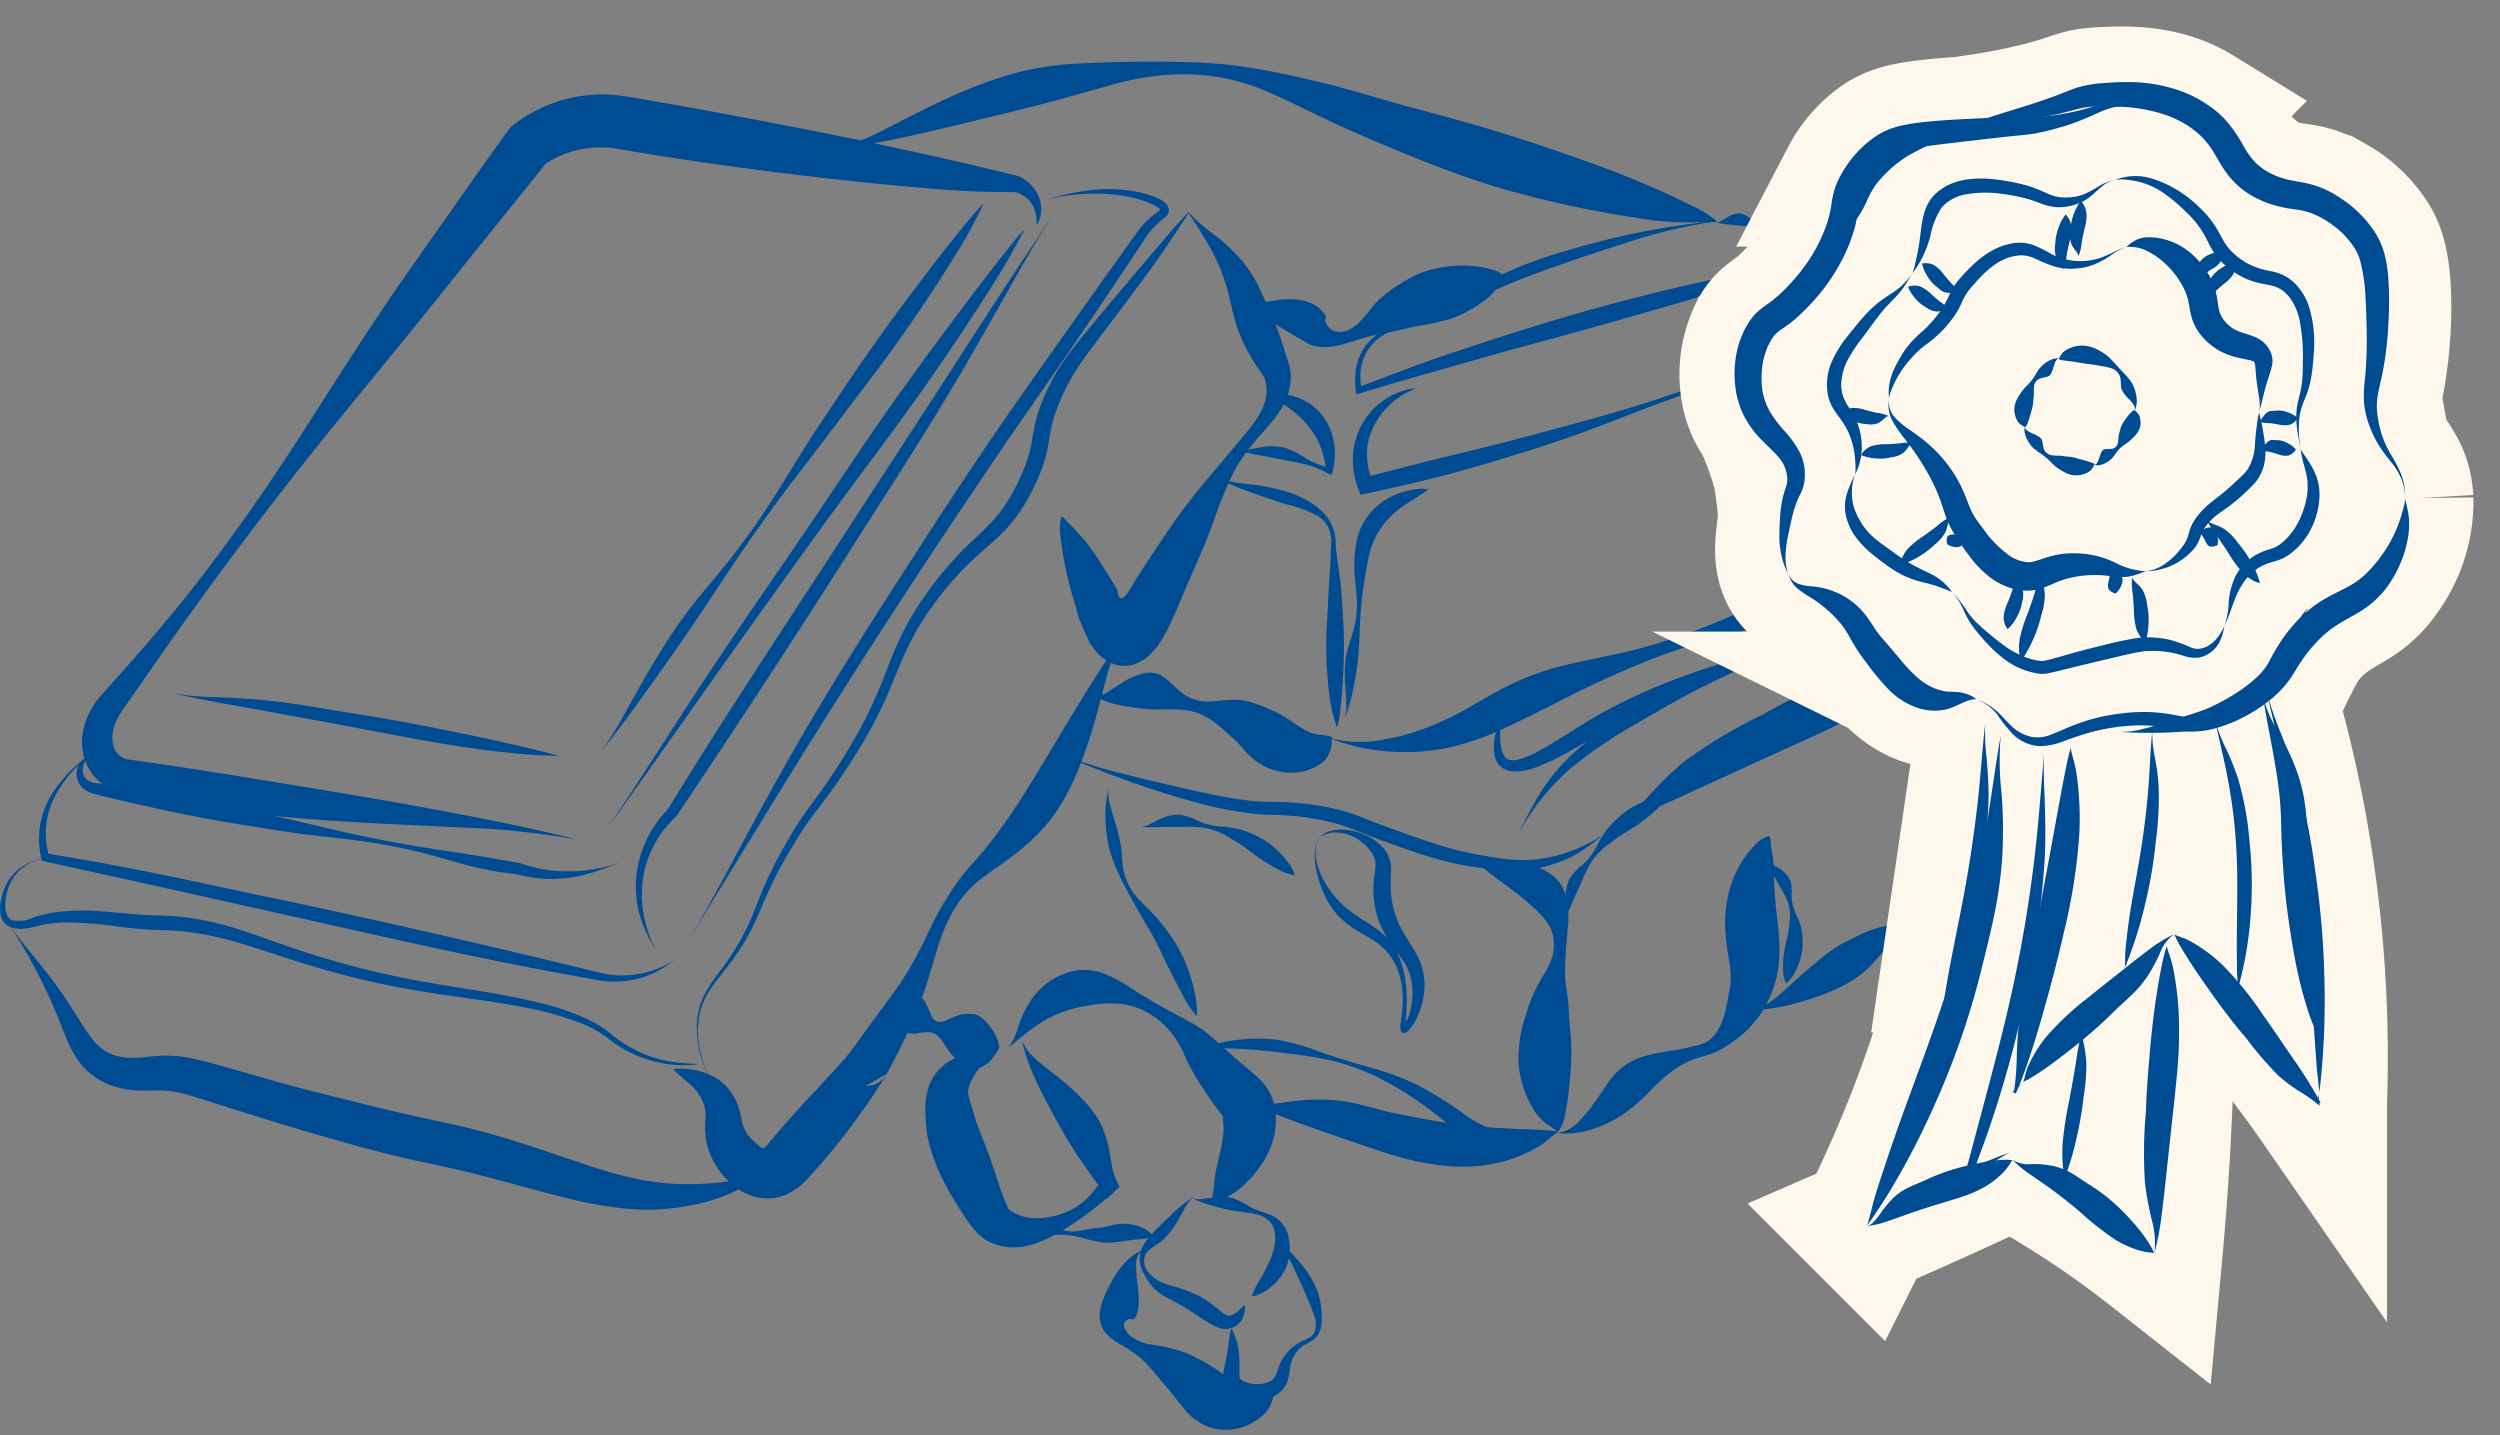 <?xml version="1.0" encoding="UTF-8"?> <svg xmlns="http://www.w3.org/2000/svg" xmlns:xlink="http://www.w3.org/1999/xlink" width="183.386" height="105.295" viewBox="0 0 183.386 105.295"><rect x="0" y="0" width="183.386" height="105.295" fill="#808080" stroke="none"/><defs><clipPath id="a"><rect width="183.386" height="105.295" fill="#004c93"></rect></clipPath></defs><g clip-path="url(#a)"><path d="M92.834,33.417c-.079-.067-.16-.132-.244-.193l-.13-.089c-.036-.022-.124-.084-.19-.116a.768.768,0,0,0-.224-.083l-.128-.032-.256-.063-1.023-.252-2.05-.487q-2.051-.479-4.108-.926-4.113-.9-8.241-1.706t-8.266-1.561q-2.07-.372-4.143-.722l-.518-.087-.13-.021-.165-.024-.321-.039a10.665,10.665,0,0,0-6.212,1.233c-.188.1-.373.209-.554.323q-.136.084-.269.173l-.133.09-.068.047c-.03.02-.06.042-.093.067-.131.092-.258.188-.386.284a.978.978,0,0,0-.093.074l-.075.093-.15.186-.416.574L51.81,33.587l-4.836,6.88c-1.6,2.3-3.141,4.649-4.658,7.013S39.3,52.222,37.74,54.556q-1.757,2.633-3.678,5.256C32.787,61.56,31.455,63.3,30.053,65s-2.87,3.378-4.361,5.043l-.559.625-.28.313c-.049.056-.089.1-.144.164l-.17.213a5.546,5.546,0,0,0-1,2.041,4.16,4.16,0,0,0,.2,2.692,3.821,3.821,0,0,0,.405.691,3.666,3.666,0,0,0,.554.585,4.18,4.18,0,0,0,1.271.734l.037.014.245.055a78.423,78.423,0,0,0,8.491,1.418c2.837.332,5.667.568,8.468.737s5.57.273,8.274.415a57.278,57.278,0,0,1,7.85.815c.281.058.137,0-.146-.076-2.686-.667-5.389-1.215-8.1-1.734s-5.419-.993-8.133-1.453-5.43-.9-8.147-1.341-5.437-.853-8.164-1.234l.1.024a1.724,1.724,0,0,1-.628-.328,1.316,1.316,0,0,1-.376-.55,2.469,2.469,0,0,1,.028-1.558,3.723,3.723,0,0,1,.351-.786c.141-.239.343-.516.527-.784l1.12-1.614c1.494-2.152,3-4.3,4.543-6.416q4.626-6.36,9.6-12.493l5.522-6.76c1.838-2.255,3.641-4.535,5.466-6.8l2.739-3.395L57,32.556l.341-.425.072-.089c.02-.017.033-.041.058-.052l.238-.142c.127-.075.257-.143.387-.211a7.36,7.36,0,0,1,4.2-.746l.211.028.232.039.537.091,2.149.353q8.923,1.413,17.935,2.257c1.848.173,3.679.338,5.476.407q1.348.051,2.665.054h.384s.036.011.052.017a2.411,2.411,0,0,1,.484.224,2,2,0,0,1,.742.776,2.448,2.448,0,0,1,.265,1.177c0,.215.017.237.106.081a2.247,2.247,0,0,0,.229-1.056,2.505,2.505,0,0,0-.206-.945,2.779,2.779,0,0,0-.731-.983" transform="translate(-17.387 -20.028)" fill="#004c93"></path><path d="M203.384,66.665c-1.439,1.8-2.831,3.624-4.207,5.464s-2.737,3.692-4.075,5.56-2.633,3.767-3.912,5.677-2.57,3.812-3.864,5.713c-2.232,3.272-4.658,6.75-6.954,10.244s-4.478,6.994-6.565,10.071c-.066.1-.023.052.047-.045,2.566-3.59,5.089-7.2,7.634-10.788s5.106-7.18,7.7-10.765c1.4-1.932,2.822-3.843,4.248-5.753s2.829-3.837,4.186-5.8q2.114-3.044,4.1-6.177c.407-.643.81-1.279,1.18-1.915s.71-1.268,1.04-1.871c.26-.477.332-.611.231-.514s-.4.412-.792.894" transform="translate(-129.111 -48.844)" fill="#004c93"></path><path d="M76.891,202.241c-2.415-.629-4.849-1.145-7.287-1.644s-4.885-.95-7.343-1.336c-2.117-.337-4.371-.769-6.63-.968-1.128-.106-2.257-.16-3.355-.206a20.137,20.137,0,0,1-3.151-.294c-.062-.014-.029-.007.034.009,2.331.541,4.682.921,7.026,1.35s4.69.859,7.044,1.305c2.536.478,5.067.973,7.619,1.345q1.985.289,3.989.466c.411.037.818.071,1.216.09l1.161.039c.294.012.373.034.3.02s-.3-.084-.622-.174" transform="translate(-36.472 -146.95)" fill="#004c93"></path><path d="M198.9,59.109c-1.354,1.624-2.647,3.292-3.921,4.974s-2.526,3.379-3.734,5.107-2.372,3.489-3.546,5.242-2.238,3.584-3.374,5.365a55.124,55.124,0,0,1-3.242,4.574c-1.189,1.5-2.493,2.941-3.6,4.508s-2.085,3.206-3,4.824L173.141,96.1a22.06,22.06,0,0,1-1.407,2.217c-.065.086-.023.046.048-.038,1.277-1.578,2.455-3.222,3.629-4.868s2.333-3.3,3.463-4.976,2.225-3.377,3.374-5.044,2.337-3.309,3.571-4.925l2-2.606,1.98-2.619c1.322-1.744,2.653-3.482,3.913-5.269q1.961-2.78,3.765-5.67c.37-.593.734-1.181,1.064-1.771s.627-1.182.917-1.744c.227-.445.3-.568.2-.481s-.379.369-.751.8" transform="translate(-127.571 -43.3)" fill="#004c93"></path><path d="M56.662,229.412a7.01,7.01,0,0,1-4.459.35l-.9-.224-1.813-.44q-3.628-.874-7.265-1.714c-4.849-1.121-9.71-2.2-14.586-3.219-2.561-.533-5.224-1.122-7.926-1.67-1.351-.274-2.711-.539-4.072-.786l-2.04-.359-1.017-.17-.508-.083-.127-.021a.484.484,0,0,0-.088-.012c-.007,0-.021.008-.028,0s-.008-.006-.019-.042c-.026-.1-.048-.2-.069-.3a6.039,6.039,0,0,1-.091-.607,5.717,5.717,0,0,1,.013-1.228,6.059,6.059,0,0,1,.788-2.328,9.124,9.124,0,0,1,1.507-1.951,7.286,7.286,0,0,1,1.974-1.357c.115-.053.054-.025-.063.028a8.409,8.409,0,0,0-2.094,1.37,8.261,8.261,0,0,0-.874.908,9.529,9.529,0,0,0-.754,1.01,6.306,6.306,0,0,0-.929,2.355,6.242,6.242,0,0,0-.024,1.912c.015.106.033.21.053.316l.09.42,9.208,2.026,9.119,2.037c5.037,1.128,10.067,2.273,15.125,3.3q1.967.4,3.941.768l1.975.364.989.177c.324.056.674.13,1.02.157a6.831,6.831,0,0,0,2.492-.221,7.055,7.055,0,0,0,2.1-1.008c.478-.341.6-.449.483-.358a6.34,6.34,0,0,1-1.131.6" transform="translate(-8.272 -158.424)" fill="#004c93"></path><path d="M224.739,54.393a12.925,12.925,0,0,1,4.616.256,7.543,7.543,0,0,1,1.077.367,3.566,3.566,0,0,1,.486.248,1.368,1.368,0,0,1,.188.144c.029.025.032.031.038.053a.052.052,0,0,1-.019.051.8.8,0,0,1-.067.055l-.111.083c-.157.115-.325.242-.481.376a6.3,6.3,0,0,0-.857.9c-1.849,2.559-3.657,5.111-5.476,7.679s-3.628,5.133-5.41,7.723q-2.644,3.9-5.2,7.87c-2.938,4.55-6.088,9.421-8.939,14.377-1.431,2.474-2.793,4.966-4.1,7.4s-2.552,4.8-3.875,6.972c-.084.136-.04.064.047-.074,3.182-5.123,6.275-10.276,9.477-15.368s6.468-10.147,9.825-15.175l2.722-4.053,1.371-2.019,1.394-2q2.785-4.007,5.521-8.047,1.416-2.1,2.807-4.212l.347-.529a5.632,5.632,0,0,1,.36-.47,5.891,5.891,0,0,1,.865-.827l.131-.108c.023-.02.045-.039.072-.065a1.257,1.257,0,0,0,.1-.11.68.68,0,0,0,.131-.262.642.642,0,0,0-.018-.289.944.944,0,0,0-.239-.369l-.08-.065a1.967,1.967,0,0,0-.317-.2,6.265,6.265,0,0,0-1.254-.448,10.534,10.534,0,0,0-3.116-.274,15.5,15.5,0,0,0-2.891.463,5.138,5.138,0,0,0-.733.19,16.029,16.029,0,0,1,1.6-.24" transform="translate(-146.047 -40.093)" fill="#004c93"></path><path d="M182.392,113.564a8.314,8.314,0,0,1-.4-3.952,7.654,7.654,0,0,1,1.532-3.582,8.265,8.265,0,0,1,.642-.737l.174-.171.053-.05a.419.419,0,0,0,.077-.086l.083-.124.285-.425,1.137-1.7,2.264-3.406q4.514-6.821,8.9-13.726c2.518-3.968,5.274-8.177,7.8-12.449,1.267-2.132,2.48-4.278,3.655-6.366s2.312-4.12,3.536-5.956c.078-.116.037-.054-.043.062-2.947,4.331-5.747,8.736-8.593,13.117l-8.566,13.162c-3.092,4.736-6.2,9.46-9.2,14.252l-1.161,1.867-.576.937-.143.234-.03.05a.013.013,0,0,1,0,.007.387.387,0,0,0-.035.035l-.05.052q-.2.21-.382.432a8.171,8.171,0,0,0-1.819,4.148,7.791,7.791,0,0,0,.131,2.728,8.976,8.976,0,0,0,.944,2.371c.323.555.431.7.342.562a7.657,7.657,0,0,1-.557-1.287" transform="translate(-134.827 -45.153)" fill="#004c93"></path><path d="M21.989,216.527a1.426,1.426,0,0,0-.141.778,1.394,1.394,0,0,0,.335.762,1.654,1.654,0,0,0,.694.472,2.1,2.1,0,0,0,.2.06l.167.043.333.084q1.332.332,2.669.634c1.783.4,3.57.788,5.367,1.115s3.6.6,5.41.887,3.635.441,5.45.68a41.387,41.387,0,0,1,4.772.907c1.6.412,3.208.949,4.841,1.256q.612.118,1.227.2l.614.084.153.019.077.01a.325.325,0,0,0,.057.006.012.012,0,0,1,.009,0l.079.022.158.041a9.029,9.029,0,0,0,2.537.263,10.34,10.34,0,0,0,2.4-.386c.759-.208,1.463-.485,2.153-.742.088-.032.038-.024-.053,0a11.381,11.381,0,0,1-5.105.47,10.584,10.584,0,0,1-1.255-.262c-.206-.055-.41-.12-.613-.188a.894.894,0,0,0-.193-.051l-.161-.03-.323-.059q-1.291-.237-2.587-.449c-1.728-.281-3.466-.518-5.193-.82s-3.449-.648-5.165-1.048l-2.771-.652-2.775-.63c-1.849-.423-3.7-.857-5.559-1.2q-2.9-.542-5.829-.9l-.855-.1a1.033,1.033,0,0,1-.557-.281.9.9,0,0,1-.261-.591,1.2,1.2,0,0,1,.189-.709,1.644,1.644,0,0,1,.265-.313c.05-.05.049-.061-.006-.044a1.152,1.152,0,0,0-.309.154,1.324,1.324,0,0,0-.443.507" transform="translate(-16.227 -160.379)" fill="#004c93"></path><path d="M49.785,259.989a9.009,9.009,0,0,1-3.538-1.121,9.751,9.751,0,0,1-1.526-1.069,7.516,7.516,0,0,0-.8-.553,8.482,8.482,0,0,0-.853-.458,19.268,19.268,0,0,0-3.633-1.222c-1.238-.3-2.488-.54-3.739-.751-2.506-.413-4.992-.771-7.443-1.329a65.727,65.727,0,0,1-7.24-2.065c-1.026-.352-2.072-.736-3.154-1.092a22.278,22.278,0,0,0-3.386-.872c-.292-.054-.586-.1-.882-.129s-.593-.072-.89-.088l-.894-.039-.838-.028c-1.1-.052-2.237-.188-3.4-.274a15.583,15.583,0,0,0-3.552.065c-.3.04-.591.11-.882.177s-.592.171-.836.259a2.338,2.338,0,0,1-1.394.141.713.713,0,0,1-.408-.416,1.906,1.906,0,0,1-.109-.724,3.925,3.925,0,0,1,.1-.78,3.268,3.268,0,0,1,2.654-2.591c.127-.027.058-.023-.072,0a3.853,3.853,0,0,0-1.681.756,3.4,3.4,0,0,0-1.1,1.515,4.709,4.709,0,0,0-.244.906,2.468,2.468,0,0,0,.012.975,1.315,1.315,0,0,0,.217.481,1.188,1.188,0,0,0,.418.348,1.986,1.986,0,0,0,.994.156A5.046,5.046,0,0,0,2.616,250c.292-.067.573-.143.867-.18a10.064,10.064,0,0,1,1.77-.116,33.568,33.568,0,0,1,3.589.326c.6.074,1.21.14,1.822.182.306.024.614.032.922.041l.9.036a20.348,20.348,0,0,1,3.543.515c1.167.271,2.316.645,3.471,1.018s2.311.762,3.484,1.108a61.96,61.96,0,0,0,7.69,1.792c.649.1,1.3.218,1.949.309l1.947.273c1.3.182,2.586.378,3.864.627a23.589,23.589,0,0,1,3.886,1.048,9.315,9.315,0,0,1,1.78.876l.4.28c.132.1.272.212.413.313a9.264,9.264,0,0,0,.876.561,9.052,9.052,0,0,0,2.33.929,8.789,8.789,0,0,0,2.352.233c.6-.027.761-.075.609-.089s-.623-.023-1.3-.092" transform="translate(0 -182.039)" fill="#004c93"></path><path d="M233.807,61.615c-2.094,2.439-4.167,4.884-6.223,7.361-.51.624-1.022,1.249-1.508,1.914a14.653,14.653,0,0,0-1.307,2.124,13.088,13.088,0,0,0-.95,2.333c-.247.83-.327,1.669-.493,2.389a10.974,10.974,0,0,1-.753,2.139,14.477,14.477,0,0,1-1.1,2.013A10.577,10.577,0,0,1,220,83.622c-.557.544-1.165,1.091-1.741,1.68a25.773,25.773,0,0,0-3.079,3.847,22.015,22.015,0,0,0-1.24,2.14c-.37.738-.69,1.5-.984,2.253a40.047,40.047,0,0,1-1.64,3.839,38.772,38.772,0,0,1-2.14,3.693c-.384.609-.791,1.206-1.208,1.795s-.865,1.163-1.291,1.78-.813,1.248-1.182,1.887-.729,1.286-1.055,1.949-.635,1.335-.911,2.014-.527,1.356-.816,2.006a18.826,18.826,0,0,1-2.192,3.619,11.759,11.759,0,0,0-1.155,1.772,5.385,5.385,0,0,0-.507,2.011,7.841,7.841,0,0,0,.857,3.86c.07.148.042.065-.026-.086a8.612,8.612,0,0,1-.672-2.191,6.251,6.251,0,0,1,.052-2.273,5.257,5.257,0,0,1,.948-2.052c.447-.619.948-1.209,1.4-1.837a16.944,16.944,0,0,0,1.257-1.951c.373-.681.676-1.395.977-2.1a31.137,31.137,0,0,1,2.071-4.1c.388-.662.8-1.311,1.232-1.941s.917-1.225,1.379-1.847.905-1.255,1.33-1.9l.636-.97.61-.988a32.742,32.742,0,0,0,2.111-4.149l.89-2.139a22.2,22.2,0,0,1,1.009-2.055,21.131,21.131,0,0,1,1.35-2.061,23.757,23.757,0,0,1,1.55-1.916,21.436,21.436,0,0,1,1.746-1.728c.611-.549,1.264-1.087,1.864-1.717a11.037,11.037,0,0,0,1.564-2.086,15.632,15.632,0,0,0,1.127-2.33,10.619,10.619,0,0,0,.389-1.263c.1-.43.168-.859.236-1.262a9.915,9.915,0,0,1,.63-2.276,16.393,16.393,0,0,1,1.1-2.23c.425-.707.931-1.391,1.441-2.08,1.029-1.374,2.083-2.748,3.111-4.138.635-.854,1.26-1.7,1.845-2.546s1.136-1.681,1.666-2.478c.418-.631.535-.809.395-.674s-.56.567-1.132,1.221" transform="translate(-147.741 -44.84)" fill="#004c93"></path><path d="M302.506,84.146a25.959,25.959,0,0,0,.9,4.564l.164.556.086.277.044.138.023.073.01.028a.274.274,0,0,1-.015.042c-.005.026.01.044.014.066l.159.508c.058.169.132.334.2.5.129.337.29.657.44.984l.116.244a1.022,1.022,0,0,0,.125.226c.095.126.189.26.284.379a2.615,2.615,0,0,0,.588.593l.3.209c.1.06.205.106.311.161a2.525,2.525,0,0,0,.716.2.657.657,0,0,0,.174.016h.072c0-.036,0-.01,0-.018h.011l.089,0c.119-.006.236-.015.352-.025a2.327,2.327,0,0,0,.626-.226l.283-.151.271-.184a1.842,1.842,0,0,0,.254-.235c.083-.082.166-.165.249-.26l.247-.274c.079-.1.148-.221.223-.331.151-.218.286-.464.423-.71s.26-.5.387-.762c.061-.13.129-.257.18-.392l.132-.3c.506-1.158.946-2.24,1.464-3.41.248-.576.506-1.142.741-1.716s.454-1.153.665-1.736a26.834,26.834,0,0,1,1.413-3.444,12.518,12.518,0,0,1,1.457-2.155c.562-.7,1.226-1.343,1.854-2.228a4.887,4.887,0,0,0,.757-1.61c.032-.156.073-.317.093-.479s.039-.325.043-.5a3.008,3.008,0,0,0-.038-.564,3.828,3.828,0,0,0-.139-.569l-.443-1.376q-.189-.595-.4-1.139c-.141-.364-.29-.714-.454-1.07l-.506-1.152c-.184-.414-.389-.864-.64-1.31a9.492,9.492,0,0,0-.853-1.267,12.782,12.782,0,0,0-2.062-1.981,13.846,13.846,0,0,1-1.919-1.659c-.065-.08-.051-.016,0,.076.531.824,1.05,1.6,1.5,2.414a14.194,14.194,0,0,1,1.109,2.493c.285.849.443,1.769.712,2.748a11.386,11.386,0,0,0,1.179,2.789c.244.43.546.863.8,1.231a1.942,1.942,0,0,1,.268.5,1.687,1.687,0,0,1,.069.291,1.713,1.713,0,0,1,.04.307,2.936,2.936,0,0,1-.207,1.26A5.89,5.89,0,0,1,316.777,76c-.543.775-1.2,1.495-1.822,2.245s-1.266,1.5-1.9,2.263c-.679.824-1.348,1.667-1.971,2.533s-1.194,1.756-1.781,2.63-1.188,1.8-1.723,2.7l-.1.169-.025.04a.11.11,0,0,1-.018.02l-.066.076c-.043.048-.083.09-.122.127a.481.481,0,0,1-.231.143.179.179,0,0,1-.129-.037.618.618,0,0,1-.125-.269,1.464,1.464,0,0,1-.039-.212l0-.041V88.37s0,0,0-.007-.014-.024-.021-.036l-.045-.076-.364-.605q-.369-.6-.755-1.2a17.044,17.044,0,0,0-1.127-1.627c-.416-.516-.908-.992-1.349-1.465-.353-.372-.441-.483-.48-.341a2.744,2.744,0,0,0-.061.406,3.685,3.685,0,0,0-.016.731" transform="translate(-224.747 -45.06)" fill="#004c93"></path><path d="M193.334,214.974a3.538,3.538,0,0,1,1.224,1.76,2.9,2.9,0,0,1,.07.935,7.229,7.229,0,0,0,.04,1.473,4.95,4.95,0,0,0,.223.887c.056.14.111.285.174.42s.121.256.209.408a6.6,6.6,0,0,0,1.039,1.359l.091.087a.356.356,0,0,1,.1.113l.235.183a5.625,5.625,0,0,0,.492.334,4.118,4.118,0,0,0,1.091.446,3.788,3.788,0,0,0,1.164.092,3.541,3.541,0,0,0,1.132-.3,5.169,5.169,0,0,0,1.633-1.275c.3-.336.591-.657.881-.991.577-.665,1.138-1.344,1.679-2.043s1.064-1.414,1.575-2.146q.383-.548.758-1.116l.375-.579.19-.3.1-.162.052-.087.03-.051.007-.013,0-.006-.031.048a1.771,1.771,0,0,1-1.487.781l1.549-.881c.367-.695.743-1.386,1.091-2.1s.678-1.435.983-2.183.592-1.514.849-2.3.474-1.556.71-2.323a13.6,13.6,0,0,1,1.216-3.008,9.42,9.42,0,0,1,.939-1.33,7.211,7.211,0,0,1,1.18-1.1c.442-.334.937-.674,1.43-1.03s.985-.724,1.46-1.114a13.087,13.087,0,0,0,2.526-2.67,16.574,16.574,0,0,0,1.652-3.138,33.438,33.438,0,0,0,1.132-3.266c.331-1.105.6-2.216.89-3.28a12.077,12.077,0,0,1,1.127-2.964c.068-.111.006-.065-.078.04-.74.987-1.391,2.011-2.037,3.034s-1.266,2.052-1.9,3.089c-1.249,2.081-2.457,4.164-3.766,6.14-.656.988-1.353,1.96-2.107,2.893-.376.467-.774.916-1.181,1.379a15.15,15.15,0,0,0-1.147,1.471c-.349.511-.68,1.029-.991,1.566s-.589,1.093-.852,1.647a30.841,30.841,0,0,1-1.7,3.212c-.615.982-1.322,1.92-2.021,2.87s-1.394,1.909-2.088,2.869l1.127-.641a1.35,1.35,0,0,0-.971.433l-.162.211-.015.018-.034.042-.075.091-.162.192-.341.392c-.231.263-.47.525-.71.787l-1.46,1.569c-.978,1.047-1.942,2.11-2.864,3.21l-.319.384c-.087.1-.142.166-.2.221a1.407,1.407,0,0,1-.119.108.346.346,0,0,1-.078.017.281.281,0,0,1-.24-.121.2.2,0,0,0-.019-.024s-.022-.019-.043-.033a.693.693,0,0,1-.063-.046,3.022,3.022,0,0,1-.26-.215c-.086-.078-.175-.164-.252-.245l-.052-.055a.247.247,0,0,1-.04-.045l-.1-.117a2.679,2.679,0,0,1-.526-1.311c-.049-.22-.114-.49-.2-.755a4.252,4.252,0,0,0-.352-.8,3.869,3.869,0,0,0-1.085-1.223,4.8,4.8,0,0,0-2.6-.825,3.681,3.681,0,0,0-.634,0c-.107.015-.118.041-.06.108s.188.17.359.329.385.36.63.566" transform="translate(-142.882 -135.573)" fill="#004c93"></path><path d="M56.346,281.9a23.906,23.906,0,0,1-4,.423,18.675,18.675,0,0,1-3.89-.337,31.5,31.5,0,0,1-3.8-1.039l-3.87-1.3c-1.312-.431-2.638-.842-4-1.207s-2.755-.658-4.06-.936c-2.606-.556-5.206-1.227-7.841-1.882-2.272-.564-4.575-1.25-6.942-1.92-.6-.167-1.2-.335-1.85-.491l-.507-.112c-.181-.033-.358-.069-.545-.1a8.551,8.551,0,0,0-1.172-.1,10.62,10.62,0,0,0-1.11.043l-.867.087a5.743,5.743,0,0,1-1.369-.016,3.453,3.453,0,0,1-1.185-.4,2.672,2.672,0,0,1-.525-.367,4.01,4.01,0,0,1-.5-.526,14.582,14.582,0,0,1-.972-1.425c-.323-.518-.657-1.051-1-1.565-.7-1.029-1.443-1.982-2.176-2.894s-1.455-1.783-2.081-2.7c-.078-.116-.036-.055.039.066a38.839,38.839,0,0,1,3.639,6.884c.242.6.47,1.216.747,1.836a6.709,6.709,0,0,0,1.115,1.8,5.083,5.083,0,0,0,1.79,1.259,6.337,6.337,0,0,0,2.107.464c.352.02.7.018,1.033.01s.635-.013.938,0a7.481,7.481,0,0,1,1.779.313c1.218.349,2.476.777,3.729,1.168q3.768,1.192,7.582,2.273c1.373.386,2.754.761,4.155,1.094s2.811.612,4.151.916,2.686.663,4.038,1.026,2.7.74,4.1,1.086a29.258,29.258,0,0,0,4.491.8,18.925,18.925,0,0,0,2.338.044,16.158,16.158,0,0,0,2.311-.29c.234-.041.464-.1.692-.152s.455-.108.678-.174a13.209,13.209,0,0,0,1.3-.451,20.5,20.5,0,0,0,2.325-1.176c.564-.327.736-.378.582-.322a12.069,12.069,0,0,1-1.39.288" transform="translate(-1.513 -195.461)" fill="#004c93"></path><path d="M301.439,28.391a70.87,70.87,0,0,0-8.064-3.428c-2.734-.986-5.473-1.905-8.23-2.7s-5.531-1.479-8.263-2.308c-1.375-.4-2.772-.76-4.2-1.091s-2.9-.639-4.4-.868a32.5,32.5,0,0,0-3.925-.35c-1.317-.046-2.654-.059-4.022-.046s-2.754.055-4.087.118a23.873,23.873,0,0,0-3.968.478,26.114,26.114,0,0,0-3.776,1.171c-1.228.472-2.425,1.014-3.592,1.59l-3.427,1.735a14.52,14.52,0,0,1-3.383,1.282c-.146.028-.061.041.092.029,1.4-.152,2.765-.41,4.125-.686s2.709-.592,4.056-.91l4.035-.976c1.344-.325,2.686-.663,4.022-1.027l4-1.115a20.6,20.6,0,0,1,4.043-.725,16.254,16.254,0,0,1,4.094.221,17.208,17.208,0,0,1,3.891,1.295c1.358.609,2.7,1.3,4.073,1.941s2.771,1.24,4.174,1.827,2.812,1.161,4.233,1.692,2.855,1.01,4.3,1.43a77.925,77.925,0,0,0,9.124,2c.948.154,1.882.3,2.824.368s1.887.042,2.782.043c.71-.006.906,0,.764-.126a4.927,4.927,0,0,0-.443-.335,7.362,7.362,0,0,0-.861-.53" transform="translate(-176.85 -13.072)" fill="#004c93"></path><path d="M418.365,66.414c-1.35.218-2.7.458-4.043.707-1.343.265-2.68.561-4.012.875q-3.995.945-7.937,2.086c-2.626.766-5.228,1.612-7.826,2.468q-1.948.643-3.874,1.356l-1.923.72-.96.364-.48.182c-.111.044-.086.028-.1.03s-.027.023-.026.008a.062.062,0,0,1-.007-.027l-.014-.116a4.561,4.561,0,0,1-.031-.481,3.656,3.656,0,0,1,.35-1.677,3.44,3.44,0,0,1,1.147-1.308,5.74,5.74,0,0,1,1.653-.754c.6-.194,1.215-.382,1.823-.594s1.216-.436,1.82-.68,1.2-.517,1.779-.79c1.164-.548,2.294-1.058,3.464-1.505s2.352-.873,3.539-1.277,2.372-.8,3.547-1.169a40.55,40.55,0,0,1,6.938-1.7c.143-.017.066-.017-.08-.006A52.8,52.8,0,0,0,405.5,64.41c-1.253.3-2.493.642-3.727,1.014a32.589,32.589,0,0,0-3.64,1.321,37.233,37.233,0,0,0-3.425,1.794,25.386,25.386,0,0,1-3.472,1.623l-.9.327c-.3.106-.611.21-.91.34a4.943,4.943,0,0,0-1.621,1.09,3.805,3.805,0,0,0-.933,1.727,4.852,4.852,0,0,0-.126.983c0,.165,0,.331.009.5l0,.062.008.083.017.172.04.364a2.931,2.931,0,0,0,.521-.138l.391-.119.759-.227c1.4-.415,2.8-.815,4.208-1.216l4.211-1.2c2.811-.782,5.632-1.523,8.435-2.318,2.908-.821,5.807-1.672,8.708-2.511.894-.254,1.784-.489,2.642-.758s1.689-.555,2.486-.823c.629-.215.808-.271.637-.261s-.7.057-1.451.174" transform="translate(-287.338 -46.897)" fill="#004c93"></path><path d="M496.619,64.356a2.7,2.7,0,0,0-.394-1.022,3.123,3.123,0,0,0-.7-.811,3.291,3.291,0,0,0-2.011-.712,1.76,1.76,0,0,1-.846-.331,2.409,2.409,0,0,0-.857-.558,1.522,1.522,0,0,0-.969.215c-.311.157-.58.425-.844.406-.017,0-.007.009.01.016a3.929,3.929,0,0,0,.931.171c.305.025.605.07.912.09a4.722,4.722,0,0,1,.929.1,2.138,2.138,0,0,1,.829.434c.131.112.255.231.373.352s.239.233.352.353c.223.246.412.511.642.72a4.014,4.014,0,0,0,.812.576,1.587,1.587,0,0,0,.3.144l.377.086c.1.021.125.032.137,0a.576.576,0,0,0,.02-.227" transform="translate(-364.047 -45.252)" fill="#004c93"></path><path d="M389.405,84.829a5.7,5.7,0,0,0-1.707,1.119,5.2,5.2,0,0,0-1.177,1.731,5.418,5.418,0,0,0-.31,1.019,5.762,5.762,0,0,0,0,2.132c.015.088.036.175.054.263l.015.066.027.1c.02.075.039.144.062.215.088.284.191.555.3.842.184-.03.373-.07.561-.107l.55-.124.649-.14,1.3-.291q1.3-.3,2.583-.625c1.717-.435,3.42-.929,5.115-1.45s3.387-1.046,5.055-1.65,3.318-1.255,4.973-1.888c1.416-.536,2.873-1.067,4.364-1.57s3.026-.952,4.562-1.418a41.438,41.438,0,0,0,4.519-1.629q1.1-.478,2.162-1,.532-.26,1.056-.527l.638-.325c.267-.14.544-.266.782-.407-.148-.235-.276-.449-.414-.658-.071-.1-.139-.207-.214-.3-.059-.077-.1-.126-.151-.188a7.219,7.219,0,0,0-.631-.664,7.08,7.08,0,0,0-1.449-1.028,8.5,8.5,0,0,0-3.195-.917c-.123-.013-.058,0,.066.023a7.128,7.128,0,0,1,3.058,1.2,6.7,6.7,0,0,1,1.214,1.092,6.769,6.769,0,0,1,.5.646l.172.261c.044.071.09.145.127.22,0,.007.016.017.007.021l-.025.011-.05.022-.1.045-.2.09-.562.24-1.214.512-2.433,1.012-4.872,2.016a97.422,97.422,0,0,1-9.977,3.491c-1.206.352-2.418.681-3.629,1.01s-2.421.657-3.635.972c-2.429.625-4.87,1.2-7.3,1.813l-1.885.482-.942.244-.235.061-.105.027-.014,0c-.016-.01-.039.012-.051.007a.254.254,0,0,1-.014-.052L387.3,90.6a5.091,5.091,0,0,1-.139-.865A4.7,4.7,0,0,1,387.352,88a5.65,5.65,0,0,1,2.775-3.2c.5-.261.668-.289.516-.287a3.042,3.042,0,0,0-.438.069,4.217,4.217,0,0,0-.8.251" transform="translate(-286.872 -56.03)" fill="#004c93"></path><path d="M355.969,112.948a11.124,11.124,0,0,1,1.5,1.04,6.5,6.5,0,0,1,1.133,1.231,4.872,4.872,0,0,1,.75,1.464c.084.269.162.546.229.836l.044.22a.935.935,0,0,1,.016.1c-.006,0,0,0,0,.007v.007c0,.021,0,.044-.024.027l-.006,0-.023-.01-.006,0s0,0-.022-.007l-.1-.032q-.2-.066-.4-.142a5.7,5.7,0,0,1-.794-.371,7.016,7.016,0,0,0-1.625-.832,4.557,4.557,0,0,0-1.791-.03c-.3.045-.586.111-.866.162a2.321,2.321,0,0,1-.805.047c-.032-.006-.016.007.017.018a14.757,14.757,0,0,0,1.666.367c.554.1,1.1.212,1.655.325s1.112.2,1.662.342a7.211,7.211,0,0,1,.809.263c.132.052.263.107.392.166l.1.049c.045.029.1.051.144.077s.107.061.162.093l.18.109c.069-.064.141-.01.154-.163.028-.107.053-.225.081-.351a.319.319,0,0,0,.02-.089l.012-.064.021-.13c.013-.087.025-.174.033-.262a4.535,4.535,0,0,0,.027-.532,4.824,4.824,0,0,0-.137-1.077,4.24,4.24,0,0,0-1.025-1.971,4.2,4.2,0,0,0-1.961-1.149,3.032,3.032,0,0,0-.672-.109,3.3,3.3,0,0,0-.659.071c-.164.034-.207.043-.175.078a1.937,1.937,0,0,0,.282.222" transform="translate(-262.39 -83.643)" fill="#004c93"></path><path d="M329.136,196.543a2.731,2.731,0,0,1-1.021-.231,4.77,4.77,0,0,1-.721-.4c-.455-.281-.912-.641-1.469-.932-.29-.148-.549-.268-1.022-.472a10.17,10.17,0,0,0-1.306-.443,4.479,4.479,0,0,0-1.36-.093c-.46.026-.916.1-1.344.11a3.1,3.1,0,0,1-2.074-.617c-.642-.489-1.268-1.326-2.009-1.464a2.266,2.266,0,0,0-1.136.1,5.032,5.032,0,0,0-1.148.536c-.379.229-.751.491-1.106.707a1.28,1.28,0,0,1-1.008.271c-.04-.014-.021.023.018.052a3.707,3.707,0,0,0,1.092.506,8.112,8.112,0,0,0,1.1.249c.368.065.737.117,1.107.161a8.275,8.275,0,0,0,1.114.092,15.811,15.811,0,0,1,2.27.047,4.644,4.644,0,0,1,2.072.884c.168.124.328.263.488.394s.308.281.462.411c.295.28.6.517.854.8.133.135.249.282.367.421a5.753,5.753,0,0,0,.472.487,4.587,4.587,0,0,0,1.244.822,4.374,4.374,0,0,0,1.653.366,3.854,3.854,0,0,0,1.842-.41c.089-.049.177-.093.262-.144a2.552,2.552,0,0,0,.242-.182,1.956,1.956,0,0,0,.4-.429,2.252,2.252,0,0,0,.235-.546,3.574,3.574,0,0,0,.09-.562c.012-.289.01-.35-.081-.38-.048-.016-.125-.027-.231-.051a2.426,2.426,0,0,0-.349-.058" transform="translate(-232.099 -142.626)" fill="#004c93"></path><path d="M356.291,154.166c.155-1.033.232-2.065.288-3.1s.084-2.062.058-3.092-.106-2.058-.173-3.088-.269-2.055-.385-3.083l-.034-.354v.026a3.588,3.588,0,0,0-.213-1.393,3.2,3.2,0,0,0-.834-1.222,5.868,5.868,0,0,0-1.215-.854,7.144,7.144,0,0,0-1.285-.537,14.739,14.739,0,0,0-2.626-.547,11.334,11.334,0,0,1-2.513-.46c-.049-.021-.026,0,.021.025a22.035,22.035,0,0,0,2.444,1.015c.829.3,1.661.585,2.5.853a9.957,9.957,0,0,1,2.422.886,2.08,2.08,0,0,1,.8.95,2.446,2.446,0,0,1,.147,1.253v.013c-.007.434-.026.87-.051,1.306l-.1,1.606-.083,1.605c-.058,1.07-.127,2.14-.109,3.208a28.5,28.5,0,0,0,.245,3.319c.045.34.092.676.167,1s.18.645.271.948c.075.24.09.308.118.245a3.019,3.019,0,0,0,.141-.536" transform="translate(-258.061 -101.385)" fill="#004c93"></path><path d="M421.121,90.766a12.937,12.937,0,0,1,1.7,3.557,8.34,8.34,0,0,1,.316,1.786,8.652,8.652,0,0,1-.123,1.769,20.952,20.952,0,0,0-.25,2.226,14,14,0,0,0,.1,2.4l.08.587.107.573c.038.189.073.388.115.565l.1.472a2.562,2.562,0,0,1,.064.554.4.4,0,0,1-.052.181.376.376,0,0,1-.13.14l-.157.1-.141.076-.168.078c-.486.218-1.168.425-1.9.682-1.553.546-2.886,1.251-4.155,1.834l-.932.43-.458.2c-.157.063-.291.125-.471.194-.682.273-1.363.561-2.039.859-1.354.6-2.7,1.228-4.053,1.8q-1.723.731-3.542,1.344a36.7,36.7,0,0,1-3.742,1.067c-1.283.3-2.611.535-3.927.846a20.785,20.785,0,0,0-3.811,1.247c-1.2.531-2.3,1.2-3.349,1.788a23.571,23.571,0,0,1-3.194,1.579,17.085,17.085,0,0,1-3.539.972,8.416,8.416,0,0,1-3.569-.111c-.141-.042-.073.009.068.068a14.351,14.351,0,0,0,4.121.882,15.717,15.717,0,0,0,4.261-.264,18.923,18.923,0,0,0,4.031-1.382c1.274-.571,2.495-1.189,3.717-1.8a76.734,76.734,0,0,1,7.475-3.422,52.537,52.537,0,0,1,7.936-2.293c1.216-.256,2.438-.482,3.661-.714.3-.056.629-.121.949-.2s.637-.162.949-.253c.623-.181,1.226-.388,1.815-.584s1.166-.385,1.732-.544c.283-.08.563-.151.84-.215l.872-.183a11.856,11.856,0,0,0,2.045-.567,5.75,5.75,0,0,0,.593-.281l.336-.2.325-.241a3.99,3.99,0,0,0,1.441-2.484,4.405,4.405,0,0,0,.056-.659c0-.12,0-.213-.006-.31s-.011-.193-.021-.281a14.016,14.016,0,0,0-.332-1.683,20.082,20.082,0,0,1-.367-2,14.746,14.746,0,0,1-.106-2.022l0-.572,0-.621c0-.211-.018-.446-.03-.669s-.04-.465-.082-.7a6.743,6.743,0,0,0-.141-.7l-.089-.344c-.032-.113-.073-.222-.11-.332l-.114-.328c-.042-.106-.088-.208-.133-.312-.09-.207-.179-.413-.283-.608a8.17,8.17,0,0,0-3.068-3.418c-.414-.253-.827-.477-1.234-.674a4.984,4.984,0,0,0-.646-.279c-.114-.035-.135-.016-.1.075s.129.254.259.481.29.524.5.841" transform="translate(-282.276 -66.387)" fill="#004c93"></path><path d="M389.494,139.476a5.446,5.446,0,0,0-2.538.74,4.71,4.71,0,0,0-1.9,2.039,5.09,5.09,0,0,0-.4,1.339,9.658,9.658,0,0,0-.119,1.319c-.026.864.126,1.7.176,2.535a7.31,7.31,0,0,1-.182,2.2c-.183.737-.5,1.46-.613,2.2a10.882,10.882,0,0,0-.041,2.241c.024.373.057.745.067,1.107a3.344,3.344,0,0,1-.095,1.039c-.013.041,0,.021.022-.019a12.258,12.258,0,0,0,.639-2.325,23.891,23.891,0,0,0,.339-2.382c.066-.8.07-1.605.117-2.405s.118-1.6.237-2.4c.063-.43.134-.859.208-1.281s.144-.84.251-1.239a6.02,6.02,0,0,1,.407-1.12,5.51,5.51,0,0,1,.6-.946,6.862,6.862,0,0,1,1.779-1.587l.664-.41c.221-.143.439-.3.66-.437.174-.109.227-.133.172-.151a1.769,1.769,0,0,0-.458-.053" transform="translate(-285.191 -103.628)" fill="#004c93"></path><path d="M373.756,76.2a7.665,7.665,0,0,0-2.973-.374,8.277,8.277,0,0,0-2.839.63,13.278,13.278,0,0,0-2.418,1.513,6.331,6.331,0,0,0-.99,1.01,10.413,10.413,0,0,1-.911,1.055,2.478,2.478,0,0,1-.446.342c-.078.048-.159.092-.242.133s-.166.065-.251.093a1.481,1.481,0,0,1-.518.074,1.389,1.389,0,0,1-.251-.048l-.121-.037a1.073,1.073,0,0,1-.111-.064,1.145,1.145,0,0,1-.516-.76l.006-.021s.019-.043-.022.035a1.555,1.555,0,0,1-.078.143l.025-.04.044-.067.071-.107.04-.058c0-.005.01-.007.009-.016.017-.052-.04-.147-.113-.254a2.425,2.425,0,0,0-.523-.547,2.869,2.869,0,0,0-1.275-.5,5.315,5.315,0,0,0-1.434-.023c-.487.049-.978.154-1.427.223a1.708,1.708,0,0,1-1.167-.095c-.038-.028-.028.015,0,.057a5.735,5.735,0,0,0,1.011.865c.349.241.7.457,1.061.671.712.415,1.43.865,2.115,1.248l.273.159a2.5,2.5,0,0,0,.383.191,1.854,1.854,0,0,0,.392.1c.128.02.252.044.377.055a4.823,4.823,0,0,0,1.432-.171c.88-.241,1.7-.551,2.6-.733l1.434-.287c.472-.095.916-.224,1.371-.313a19.6,19.6,0,0,0,2.606-.563,9.2,9.2,0,0,0,2.408-1.286,4.04,4.04,0,0,0,.71-.61c.111-.135.219-.281.327-.429s.21-.318.317-.461c.166-.243.219-.294.151-.369a1.6,1.6,0,0,0-.194-.162,1.366,1.366,0,0,0-.35-.2" transform="translate(-263.984 -56.326)" fill="#004c93"></path><path d="M341.551,221.6a10.634,10.634,0,0,1-5.018,1.353,15.08,15.08,0,0,1-2.6-.277c-.885-.148-1.73-.315-2.579-.544-1.684-.454-3.354-1.093-5.028-1.694-.415-.153-.826-.311-1.24-.474s-.836-.333-1.291-.48a16.765,16.765,0,0,0-2.729-.6,21.394,21.394,0,0,0-2.42-.195l-.612-.006c-.2,0-.378-.006-.569-.012-.38-.021-.764-.051-1.151-.1-.775-.093-1.559-.225-2.344-.383s-1.573-.326-2.359-.505c-1.571-.361-3.14-.737-4.662-1.129a31.848,31.848,0,0,1-4.329-1.377c-.084-.036-.039-.017.045.021,1.57.7,3.169,1.329,4.784,1.911s3.251,1.109,4.912,1.561a26.309,26.309,0,0,0,5.1.944c.445.022.871.017,1.292.036s.844.05,1.265.1a18.977,18.977,0,0,1,2.495.444,11.287,11.287,0,0,1,1.289.4c.422.159.852.339,1.287.509.871.345,1.75.656,2.625.965s1.767.605,2.677.854a21.211,21.211,0,0,0,2.779.566,18.421,18.421,0,0,0,2.935.224,9.322,9.322,0,0,0,2.926-.559,8.92,8.92,0,0,0,1.618-.759,11.058,11.058,0,0,0,1.36-.982c.642-.549.395-.255-.465.19" transform="translate(-224.809 -159.861)" fill="#004c93"></path><path d="M485.47,182.569a2.09,2.09,0,0,0-1.775-1.424,3.4,3.4,0,0,0-1.231.115,6.42,6.42,0,0,0-1.041.4,30.454,30.454,0,0,0-3.335,2.047l-.374.243-.291.149-.767.376-1.65.792c-1.112.541-2.224,1.111-3.31,1.728a36.646,36.646,0,0,0-5.777,3.46,24.738,24.738,0,0,0-2.511,2.441c-.4.425-.792.844-1.2,1.207a4.011,4.011,0,0,1-1.323.836c-.061.02-.029.009.035-.007a24.988,24.988,0,0,0,3.394-1.282c1.1-.489,2.189-1,3.284-1.5l1.646-.75,1.639-.759,3.3-1.5c1.19-.542,2.381-1.072,3.565-1.679.3-.153.591-.31.892-.483a8.394,8.394,0,0,0,.953-.621l.066-.051.049-.04.1-.081.2-.162.378-.328c.248-.22.489-.443.72-.665.482-.46.929-.927,1.359-1.351.214-.206.425-.411.627-.575a3.274,3.274,0,0,1,.577-.409.694.694,0,0,1,.169-.076.574.574,0,0,1,.175-.046.956.956,0,0,1,.419-.013,1.954,1.954,0,0,1,.977.473c.23.205.236.3.212.227a1.7,1.7,0,0,1-.042-.232,2.319,2.319,0,0,0-.1-.453" transform="translate(-342.402 -134.575)" fill="#004c93"></path><path d="M428.091,265.219a13.267,13.267,0,0,0,.309-1.553c.079-.5.123-.99.171-1.469a22.729,22.729,0,0,0,.111-2.764c-.043-.889-.175-1.766-.188-2.648-.017-.44-.1-.895-.163-1.365-.037-.24-.068-.469-.086-.725s-.013-.546-.012-.822c.006-.477.032-.951.064-1.437s.084-.986.134-1.55a6.86,6.86,0,0,0-.037-1.836,3.242,3.242,0,0,0-.744-1.645,3.3,3.3,0,0,0-1.378-.87,5.963,5.963,0,0,0-1.549-.276,12.8,12.8,0,0,0-1.576.044,2.235,2.235,0,0,1-1.275-.157c-.043-.029-.03.014.008.058a9.915,9.915,0,0,0,1.094.927l1.078.8c.369.281.734.548,1.07.826s.654.563.965.852a5.431,5.431,0,0,1,.841.956,2.832,2.832,0,0,1,.464,1.218,3.279,3.279,0,0,1-.124,1.335,5.233,5.233,0,0,1-.612,1.262,13.872,13.872,0,0,0-.789,1.492,13.1,13.1,0,0,0-.556,1.6,9.657,9.657,0,0,0-.5,3.331,7.585,7.585,0,0,0,.991,3.262,4.15,4.15,0,0,0,.634.882,5.2,5.2,0,0,0,.456.379l.491.344c.259.173.313.225.382.146a1.766,1.766,0,0,0,.145-.22,1.564,1.564,0,0,0,.178-.385" transform="translate(-313.423 -182.874)" fill="#004c93"></path><path d="M453.78,227.271a5.749,5.749,0,0,0-1.542.475,6.429,6.429,0,0,0-1.375.827,8.659,8.659,0,0,0-1.132,1.142,8.147,8.147,0,0,0-.831,1.386,4.55,4.55,0,0,1-.842,1.109,4.746,4.746,0,0,0-1.041,1.075,3.06,3.06,0,0,0-.3,1.434c0,.247.021.494.03.727a1.545,1.545,0,0,1-.071.646c-.011.024,0,.014.02-.009a10.463,10.463,0,0,0,.638-1.326c.188-.446.4-.878.595-1.321a10.369,10.369,0,0,1,.651-1.311,5.026,5.026,0,0,1,.442-.586,5.735,5.735,0,0,1,.531-.512c.212-.164.418-.329.636-.479s.42-.312.64-.454c.434-.29.887-.54,1.3-.834a12.313,12.313,0,0,0,1.24-1.016,3.636,3.636,0,0,0,.356-.364c.108-.136.2-.295.3-.437.076-.116.1-.144.06-.156a1.012,1.012,0,0,0-.307-.016" transform="translate(-331.869 -168.854)" fill="#004c93"></path><path d="M459.458,238.975a7.589,7.589,0,0,0-2.193,3.795A8.855,8.855,0,0,0,457,245.05a13.521,13.521,0,0,0,.189,2.03c.092.587.183,1.057.212,1.515a5.5,5.5,0,0,1-.109,1.443c-.095.51-.179,1.032-.323,1.571a4.134,4.134,0,0,1-.721,1.536,2.1,2.1,0,0,1-1.212.769,16.5,16.5,0,0,1-1.824.394,16.568,16.568,0,0,0-2.044.4,4.994,4.994,0,0,0-1.81.917,5.826,5.826,0,0,0-1.047,1.209c-.292.417-.586.874-.932,1.346a9.981,9.981,0,0,1-1.139,1.375,2.464,2.464,0,0,1-1.439.785c-.068,0-.025.03.047.042a5.524,5.524,0,0,0,1.95-.161,8.526,8.526,0,0,0,1.828-.7,9.123,9.123,0,0,0,1.651-1.1,16.708,16.708,0,0,0,1.365-1.286,12.336,12.336,0,0,1,1.313-1.188,6.856,6.856,0,0,1,1.558-.912,7.689,7.689,0,0,1,.872-.287,6.058,6.058,0,0,0,.938-.324,6.725,6.725,0,0,0,.884-.5,9.087,9.087,0,0,0,.829-.6,7.9,7.9,0,0,0,1.553-1.666,6.869,6.869,0,0,0,.573-1c.08-.18.166-.36.241-.547l.206-.577a8.486,8.486,0,0,0,.377-2.428,16.686,16.686,0,0,0-.118-2.046c-.066-.611-.138-1.147-.186-1.712s-.083-1.156-.1-1.784c-.009-.387,0-.776-.05-1.2l-.1-.658c-.038-.226-.08-.457-.1-.68-.041-.359-.032-.459-.146-.432a1.537,1.537,0,0,0-.285.112,1.811,1.811,0,0,0-.442.28" transform="translate(-330.454 -177.259)" fill="#004c93"></path><path d="M514.581,190.336a25.536,25.536,0,0,0-.79,4.575c-.068.758-.117,1.514-.143,2.268a22.283,22.283,0,0,0,.027,2.276c.015.2.031.417.073.691s.083.434.129.64c.087.4.2.786.309,1.17.228.754.5,1.522.611,1.959a3.793,3.793,0,0,1-.658,3.218,2.7,2.7,0,0,1-.594.583,2.83,2.83,0,0,1-.795.364c-.625.193-1.353.349-2.083.511-.372.074-.756.169-1.163.28a7.944,7.944,0,0,0-1.2.47c-.382.18-.694.35-.949.471a7.567,7.567,0,0,0-.7.37,12.5,12.5,0,0,0-1.4,1.034c-.484.393-1,.836-1.527,1.307s-1.043.974-1.569,1.393a3.994,3.994,0,0,1-1.675.911c-.077.012-.028.034.055.037a11.742,11.742,0,0,0,2.2-.277,20,20,0,0,0,2.106-.591,15.377,15.377,0,0,0,2.076-.852,7.679,7.679,0,0,0,1.916-1.309c.285-.27.529-.557.758-.816a6.328,6.328,0,0,1,.718-.714,6.977,6.977,0,0,1,1.791-1.065c.326-.134.665-.237,1.019-.347a5.718,5.718,0,0,0,1.071-.432,8.376,8.376,0,0,0,1.861-1.437,6.514,6.514,0,0,0,.836-1.04,4.833,4.833,0,0,0,.6-1.305,4.709,4.709,0,0,0,.143-1.5c-.022-.463-.064-.871-.092-1.264s-.048-.767-.062-1.141l-.014-.558c0-.179-.011-.389,0-.53.02-.225.043-.652.051-1.031s.007-.782-.008-1.173a20.258,20.258,0,0,0-.8-4.828,8.441,8.441,0,0,0-.527-1.442c-.123-.233-.259-.462-.4-.686s-.3-.443-.436-.658c-.229-.339-.28-.436-.359-.34a1.982,1.982,0,0,0-.177.283,2.531,2.531,0,0,0-.231.524" transform="translate(-371.825 -140.79)" fill="#004c93"></path><path d="M505.431,254.163a4.02,4.02,0,0,0,.681-1.159,4.7,4.7,0,0,0,.316-1.294,6.092,6.092,0,0,0-.079-1.336c-.02-.11-.045-.22-.075-.328s-.08-.214-.121-.32c-.077-.212-.187-.415-.268-.618a3.217,3.217,0,0,1-.26-1.119c0-.207,0-.421,0-.638a1.5,1.5,0,0,0-.121-.619,2.133,2.133,0,0,0-.869-.873c-.357-.224-.779-.338-.971-.615-.011-.018-.012,0,0,.02a7.489,7.489,0,0,0,.572,1.051c.206.332.387.674.582,1.013l.291.515a4.29,4.29,0,0,1,.243.544,3.661,3.661,0,0,1,.136.58,4.014,4.014,0,0,1,.021.6c-.04.435-.1.857-.174,1.27s-.207.812-.261,1.214a7.34,7.34,0,0,0-.076,1.287,2.391,2.391,0,0,0,.031.417c.034.145.087.3.122.437.035.115.039.146.074.131a.728.728,0,0,0,.212-.159" transform="translate(-374.203 -182.205)" fill="#004c93"></path><path d="M261.863,287.8c-.066-.139-.126-.294-.191-.414s-.128-.242-.2-.33a3.735,3.735,0,0,0-.4-.519,1.969,1.969,0,0,0-.834-.622,3.824,3.824,0,0,0-1.018-.011,9.8,9.8,0,0,0-1.312.519.763.763,0,0,1-.51,0,.755.755,0,0,1-.4-.4c-.224-.434-.412-1.214-.771-1.325a.7.7,0,0,0-.585.139,2.937,2.937,0,0,0-.624.569c-.205.232-.407.52-.588.738a1.478,1.478,0,0,1-.258.266c-.08.058-.156.087-.223.037-.017-.012-.011.024.005.051a1.568,1.568,0,0,0,.923.673,4.561,4.561,0,0,0,.477.113,1.588,1.588,0,0,0,.493.034,4.494,4.494,0,0,1,1.058-.1,1.14,1.14,0,0,1,.469.2,1.729,1.729,0,0,1,.393.422c.132.179.249.4.384.591a6.394,6.394,0,0,0,.431.534c.149.178.3.366.466.528a1.49,1.49,0,0,0,.542.351,1.567,1.567,0,0,0,1.343-.222,1.548,1.548,0,0,0,.443-.346c.157-.2.316-.457.458-.671.116-.191.144-.226.136-.315,0-.046-.016-.112-.033-.2a1.227,1.227,0,0,0-.076-.275" transform="translate(-188.673 -211.502)" fill="#004c93"></path><path d="M365.706,303.3a7.9,7.9,0,0,1-3.5.009,9.443,9.443,0,0,1-3.046-1.6,27.072,27.072,0,0,0-3.227-1.96,20.023,20.023,0,0,0-3.568-1.286c-1.038-.3-2.1-.611-3.179-.982a19.081,19.081,0,0,0-3.3-.969,11.791,11.791,0,0,0-3.409.049c-.552.081-1.091.193-1.614.3a10.633,10.633,0,0,1-1.53.231c-.063,0-.029.011.036.014,1.2.023,2.372,0,3.549.056s2.345.169,3.517.324a28.7,28.7,0,0,1,3.5.583,16.155,16.155,0,0,1,3.33,1.239,26.3,26.3,0,0,1,3.251,1.982c1.031.731,1.958,1.6,3.137,2.3a6.312,6.312,0,0,0,2.027.789,6.153,6.153,0,0,0,2.167.016,5.366,5.366,0,0,0,1.236-.356,6.054,6.054,0,0,0,1.039-.608c.244-.177.309-.227.231-.222s-.318.035-.644.1" transform="translate(-252.089 -220.225)" fill="#004c93"></path><path d="M378.5,316.064c-1.055-.077-2.059-.092-3.045-.144s-1.945-.113-2.886-.215-1.859-.228-2.759-.386-1.782-.336-2.72-.52c-.8-.157-1.635-.419-2.5-.629a11.993,11.993,0,0,0-2.715-.377,16.785,16.785,0,0,0-2.84.21,12.826,12.826,0,0,1-1.391.124,2.6,2.6,0,0,1-1.235-.229c-.046-.024-.021-.012.024.018a16.161,16.161,0,0,0,2.646,1.231c.9.341,1.815.676,2.727.986l2.746.947c.922.318,1.854.637,2.824.912a19,19,0,0,0,3.24.649,12.682,12.682,0,0,0,3.306-.06,10.545,10.545,0,0,0,3.245-1.073c.156-.085.313-.16.463-.251s.3-.194.436-.3c.283-.209.534-.477.785-.681.2-.166.268-.159.207-.15a4.689,4.689,0,0,1-.556-.063" transform="translate(-264.783 -233.138)" fill="#004c93"></path><path d="M376.506,236.994a3.077,3.077,0,0,1,2.041.593,3.335,3.335,0,0,1,.749.715,1.936,1.936,0,0,1,.388.823,3.47,3.47,0,0,1-.065.939,7.478,7.478,0,0,0-.086,1.2,6.885,6.885,0,0,0,.48,2.425,9.418,9.418,0,0,0,1.243,2.054c.223.3.426.586.6.875a3.855,3.855,0,0,1,.387.893,4.773,4.773,0,0,1,.1,2,5.218,5.218,0,0,1-.249,1.014c-.03.081-.062.164-.1.239a.275.275,0,0,1-.019.032c-.013.017-.027.041-.049.043s-.013-.013-.014-.021a.227.227,0,0,1,0-.03l.042-.653c.02-.343.03-.692.026-1.044a8.893,8.893,0,0,0-.27-2.137,6.2,6.2,0,0,0-.383-1.059c-.075-.177-.183-.34-.277-.513a5.82,5.82,0,0,0-.352-.476,5.238,5.238,0,0,0-.849-.8c-.3-.224-.606-.424-.893-.6a11.006,11.006,0,0,1-1.555-1.116,7.326,7.326,0,0,1-1.262-1.482,5.425,5.425,0,0,1-.774-1.813,3.149,3.149,0,0,1-.055-.966,1.5,1.5,0,0,1,.379-.867c.053-.062.018-.037-.038.025a1.692,1.692,0,0,0-.4.984,4.455,4.455,0,0,0,.027,1.069,8.141,8.141,0,0,0,.594,2.055,5.858,5.858,0,0,0,1.2,1.808,8.032,8.032,0,0,0,1.75,1.259c.3.174.6.351.88.541a4.392,4.392,0,0,1,1.746,2.439,6.277,6.277,0,0,1,.235,2.059c-.014.349-.049.7-.095,1.044l-.04.307a2.258,2.258,0,0,0-.038.383.992.992,0,0,0,.041.286.235.235,0,0,0,.169.182.669.669,0,0,0,.443-.253c.066-.078.134-.155.2-.245.033-.044.06-.1.091-.144a1.107,1.107,0,0,0,.072-.113,5.765,5.765,0,0,0,.748-2.4,4.615,4.615,0,0,0-.53-2.536c-.4-.771-.882-1.41-1.214-2.073a6.49,6.49,0,0,1-.654-2.064,6.9,6.9,0,0,1-.076-1.125c0-.381.05-.771.02-1.278a2.261,2.261,0,0,0-.622-1.425,3.653,3.653,0,0,0-1.13-.824,4.7,4.7,0,0,0-1.541-.435,2.786,2.786,0,0,0-1.461.2.943.943,0,0,0-.3.217c-.041.045-.033.055.012.038a1.957,1.957,0,0,1,.726-.245" transform="translate(-278.79 -175.914)" fill="#004c93"></path><path d="M322.212,241.407a10.382,10.382,0,0,0-.466-2.375,11.411,11.411,0,0,0-.955-2.235,14.465,14.465,0,0,0-1.413-1.973c-.51-.617-1.121-1.121-1.621-1.718a4.384,4.384,0,0,1-.918-1.814c-.157-.687-.115-1.41-.239-2.069a18.524,18.524,0,0,0-.531-1.982c-.1-.333-.2-.668-.274-1a2.687,2.687,0,0,1-.062-.981c.006-.04-.007-.02-.018.02a7.468,7.468,0,0,0-.222,2.276,10.037,10.037,0,0,0,.338,2.27,12.827,12.827,0,0,0,.871,2.119c.336.682.71,1.345,1.087,2.015l.612,1.073c.2.354.416.7.606,1.05.383.705.7,1.426,1.053,2.13.361.732.737,1.46,1.132,2.194.12.227.244.45.38.666s.3.417.447.617c.117.158.143.205.159.152a1.739,1.739,0,0,0,.035-.434" transform="translate(-234.4 -167.347)" fill="#004c93"></path><path d="M337.036,236.622a5.614,5.614,0,0,0-1-1.333,6.443,6.443,0,0,0-1.3-1.03,8.567,8.567,0,0,0-1.528-.656,8.1,8.1,0,0,0-1.647-.25,5.008,5.008,0,0,1-.7-.12,4.015,4.015,0,0,1-.695-.222,4.75,4.75,0,0,0-1.452-.512,3.141,3.141,0,0,0-1.471.328c-.232.1-.452.23-.665.337a1.635,1.635,0,0,1-.633.215c-.027,0-.011.01.017.014a12.234,12.234,0,0,0,1.512.008c.5-.017.991-.006,1.489-.009a9.155,9.155,0,0,1,1.5.065,4.866,4.866,0,0,1,1.431.472c.24.133.478.262.706.409s.459.279.679.428c.44.3.846.64,1.278.928a16.358,16.358,0,0,0,1.4.84,4.389,4.389,0,0,0,.469.224c.167.06.35.1.519.153.137.038.171.053.169.011a1.025,1.025,0,0,0-.087-.3" transform="translate(-242.163 -172.739)" fill="#004c93"></path><path d="M426.453,190.762a3.708,3.708,0,0,0-.063,1.637,1.439,1.439,0,0,0,.5.816,1.579,1.579,0,0,0,.925.312,4.488,4.488,0,0,0,1.66-.33,13.666,13.666,0,0,0,1.458-.646c.937-.474,1.828-1,2.713-1.506s1.772-.986,2.673-1.451c1.8-.927,3.633-1.806,5.522-2.561.943-.38,1.893-.745,2.849-1.1s1.919-.7,2.891-1.025l-.2-.6-1.118.522c-1.694.783-3.442,1.59-5.248,2.351a47.434,47.434,0,0,0-5.387,2.487,21.43,21.43,0,0,0-2.463,1.669,15.318,15.318,0,0,0-2.147,2.024,14.207,14.207,0,0,0-1.635,2.328c-.464.8-.849,1.606-1.248,2.38-.051.1-.015.05.041-.047a17.243,17.243,0,0,1,3.683-4.637,33.09,33.09,0,0,1,4.914-3.358c1.721-1.013,3.458-2.012,5.254-2.9a52.71,52.71,0,0,1,5.534-2.365l-.106-.32-.743.175a52.416,52.416,0,0,0-6.471,1.922,41.125,41.125,0,0,0-6.177,2.8c-1.029.576-2,1.221-2.973,1.822-.486.3-.971.594-1.461.857a6.9,6.9,0,0,1-1.471.621,1.316,1.316,0,0,1-.76.01.661.661,0,0,1-.255-.184,1.215,1.215,0,0,1-.185-.347,3.329,3.329,0,0,1-.158-.917,7.325,7.325,0,0,1,.014-.968c.04-.506.071-.648.009-.53a5.5,5.5,0,0,0-.376,1.072" transform="translate(-316.749 -136.933)" fill="#004c93"></path><path d="M523.836,168.457c.323.187.6.328.85.488s.449.323.651.475a3.723,3.723,0,0,1,.615.534,3.662,3.662,0,0,0,.4.354c.157.126.331.224.486.328a2.62,2.62,0,0,1,.723.638c.206.274.407.649.721.791a1.571,1.571,0,0,0,1.022.034c.172-.037.345-.108.5-.148a.676.676,0,0,1,.438-.026c.016.007.009-.006-.006-.019a3.823,3.823,0,0,0-.89-.407l-.888-.316a3.669,3.669,0,0,1-.878-.366,1.616,1.616,0,0,1-.606-.72c-.071-.156-.108-.319-.167-.5a3.589,3.589,0,0,0-.23-.537,2.267,2.267,0,0,0-.843-.954,1.985,1.985,0,0,0-1.276-.254,1.185,1.185,0,0,0-.38.1,2.573,2.573,0,0,0-.337.239c-.08.071-.1.085-.08.113a.718.718,0,0,0,.173.149" transform="translate(-389.065 -124.699)" fill="#004c93"></path><path d="M267.75,298.162a3.507,3.507,0,0,0-.67.076,3.582,3.582,0,0,0-.68.2,3.6,3.6,0,0,0-1.786,1.553,3.683,3.683,0,0,0-.338.817,5.427,5.427,0,0,0-.178,1.586c.011.476.042.871.079,1.274a8.316,8.316,0,0,0,.279,1.386,13.563,13.563,0,0,0,.917,2.323c.351.7.73,1.356,1.159,2.046.218.344.444.693.714,1.068.141.191.283.382.474.6a3.938,3.938,0,0,0,.772.7c.1.062.207.128.3.177l.2.084a3.22,3.22,0,0,0,.414.144c.14.036.28.076.419.1s.279.04.417.054a4.756,4.756,0,0,0,1.543-.148,9.253,9.253,0,0,0,2.418-1.122,17.823,17.823,0,0,0,1.855-1.238c.3-.227.589-.462.885-.7l.222-.183.112-.093.028-.023.015-.013c.008,0,0-.018.046,0l.105-.089.211-.179.2-.205c.115-.139.335-.281.457-.436-.107-.225-.219-.458-.32-.7l-.142-.38c-.014-.068-.029-.132-.041-.2l-.146-.811a12.822,12.822,0,0,0-.355-1.591,5.837,5.837,0,0,0-.653-1.422,9.617,9.617,0,0,0-.972-1.232,19.12,19.12,0,0,0-2.411-2.124c-.423-.33-.836-.658-1.2-1a3.348,3.348,0,0,1-.848-1.147c-.028-.074-.039-.021-.025.062a14.229,14.229,0,0,0,1.046,2.879c.429.914.9,1.8,1.386,2.686s.982,1.758,1.545,2.6c.279.421.572.834.863,1.249l.437.622c.035.049.074.11.105.151l.08.088c.026.03.05.066.074.1.008.016.033.033.028.05l-.03.049-.3.361a4.975,4.975,0,0,1-.441.5,5.11,5.11,0,0,1-1.053.8,5.028,5.028,0,0,1-1.22.5,5.709,5.709,0,0,1-1.3.206,3.475,3.475,0,0,1-1.916-.426l-.172-.116-.153-.129-.019-.015-.01-.007,0,0h0c-.1.178-.027.047-.049.086l0-.008c.02-.04.06-.1.051-.09.006,0,0-.018,0-.031a.367.367,0,0,0-.021-.05l-.033-.067c-.05-.1-.116-.235-.179-.386s-.128-.316-.191-.486c-.251-.689-.482-1.453-.741-2.2s-.534-1.461-.793-2.117c-.133-.339-.254-.648-.351-.927-.051-.148-.09-.269-.147-.465l-.163-.549-.243-.8c-.03-.1-.047-.173-.065-.258a.92.92,0,0,1-.013-.283,2.348,2.348,0,0,1,.326-.913,4.658,4.658,0,0,1,.353-.577,3.887,3.887,0,0,1,.473-.571c.281-.285.388-.338.278-.407a1.437,1.437,0,0,0-.318-.131,1.84,1.84,0,0,0-.606-.095" transform="translate(-196.219 -220.863)" fill="#004c93"></path><path d="M303.762,293.584a5.962,5.962,0,0,0,1.775-1.318,7.9,7.9,0,0,0,1.326-1.773,5.865,5.865,0,0,0,.716-2.49,4.883,4.883,0,0,0-.18-1.5,3.554,3.554,0,0,0-.131-.392,3.811,3.811,0,0,0-.211-.438,3.9,3.9,0,0,0-.552-.745,9.235,9.235,0,0,0-.8-.729l-.679-.569c-.452-.378-.911-.8-1.338-1.2-.218-.2-.423-.374-.664-.582a8.82,8.82,0,0,0-.879-.71c-.606-.4-1.251-.737-1.868-1.066-1.068-.578-2.085-1.136-3.2-1.868a11.358,11.358,0,0,0-1.857-1.04,4.278,4.278,0,0,0-2.152-.357,5.1,5.1,0,0,0-3.52,2.293,7.843,7.843,0,0,0-.848,1.791,4.98,4.98,0,0,1-.679,1.5c-.044.05,0,.038.063,0,.5-.405.943-.787,1.4-1.134a10.249,10.249,0,0,1,1.413-.919,7.953,7.953,0,0,1,1.54-.63,13.219,13.219,0,0,1,1.649-.351,8.154,8.154,0,0,1,1.718-.1,5.3,5.3,0,0,1,1.729.362,5.852,5.852,0,0,1,2.716,2.269,7.7,7.7,0,0,1,.48.829c.129.264.239.56.4.893a19.372,19.372,0,0,0,1.09,1.847c.193.3.389.6.6.9s.433.593.634.854a3.554,3.554,0,0,1,.234.328c.016.034.035.069.029.079s0,.016,0,.012c.025-.02.112-.071.05-.034-.025.017-.071.036-.078.042a.041.041,0,0,0-.005.014c0,.024.006.04.007.078a.592.592,0,0,0,.015.1c.006.033,0,.07.009.1a4.775,4.775,0,0,1-.032,1.186,17.3,17.3,0,0,1-.351,1.72l-.065.285c-.024.089-.039.183-.061.275-.042.184-.073.381-.1.583s-.048.431-.072.645a6.223,6.223,0,0,1-.093.67c-.064.352-.1.444.012.454a1.459,1.459,0,0,0,.3-.02,1.733,1.733,0,0,0,.505-.139" transform="translate(-213.984 -205.643)" fill="#004c93"></path><path d="M298.882,349.651a2.762,2.762,0,0,0-1.371-.656,3.592,3.592,0,0,0-1.525.054l-.287.077c-.085.02-.173.042-.27.057-.192.035-.4.054-.618.073-.433.036-.9.172-1.355.225a2.531,2.531,0,0,1-1.2-.139,6.416,6.416,0,0,0-1.173-.5,3.133,3.133,0,0,0-1.234.123,2.445,2.445,0,0,1-1.2.167c-.022-.008-.012.006.009.019a4.2,4.2,0,0,0,1.257.422,9.048,9.048,0,0,0,1.3.174c.439.02.883-.014,1.318.008a6.164,6.164,0,0,1,1.3.213c.233.059.466.132.7.188a7.127,7.127,0,0,0,.737.131,3.451,3.451,0,0,0,.821.023c.254-.026.457-.053.662-.082.419-.063.811-.115,1.257-.157.135-.005.275-.018.421-.038s.307-.073.46-.093c.124-.022.158-.02.145-.058a.687.687,0,0,0-.161-.233" transform="translate(-214.451 -259.168)" fill="#004c93"></path><path d="M332.634,349.909a1.542,1.542,0,0,1-.717.486c-.245.044-.337-.02-.567-.178s-.49-.4-.775-.614a7.5,7.5,0,0,0-.922-.6,10.918,10.918,0,0,0-2.014-.764,6.35,6.35,0,0,1-.867-.3,2.549,2.549,0,0,1-.759-.559,1.246,1.246,0,0,1-.325-1.485c.283-.455.874-.657,1.342-1.107a6.379,6.379,0,0,0,1.11-1.518c.155-.275.3-.558.452-.822a2.471,2.471,0,0,1,.535-.689c.028-.022.006-.018-.025,0a10.843,10.843,0,0,0-1.554,1.267c-.482.459-.965.919-1.415,1.41a4.763,4.763,0,0,0-.62.823,2.049,2.049,0,0,0-.279,1.015,2.425,2.425,0,0,0,.281,1,5.17,5.17,0,0,0,.557.882,3.318,3.318,0,0,0,.877.78c.332.205.668.354.978.521.624.328,1.173.715,1.744,1.085.3.191.589.393.968.592a2.236,2.236,0,0,0,.707.245,1.365,1.365,0,0,0,.848-.151,1.411,1.411,0,0,0,.611-.647,2.022,2.022,0,0,0,.152-.723c.005-.18.007-.226-.035-.2a2.738,2.738,0,0,0-.287.25" transform="translate(-241.64 -253.908)" fill="#004c93"></path><path d="M345.154,348.825a3.809,3.809,0,0,0,1.453-.982,3.606,3.606,0,0,0,.894-1.617,3.217,3.217,0,0,0,.072-.474,4.387,4.387,0,0,0,.01-.462,4.087,4.087,0,0,0-.128-.936,2.22,2.22,0,0,0-1.279-1.431c-.492-.207-.961-.3-1.414-.54a7.085,7.085,0,0,0-1.358-.69,4.145,4.145,0,0,0-1.476-.041c-.25.029-.5.072-.743.1a1.526,1.526,0,0,1-.681-.046c-.026-.01-.015,0,.01.02a6.64,6.64,0,0,0,1.466.548,14.446,14.446,0,0,0,1.515.346c.511.084,1.034.116,1.534.237a1.884,1.884,0,0,1,1.241.738,1.8,1.8,0,0,1,.229.7,2.784,2.784,0,0,1-.011.732c-.019.122-.042.255-.073.383s-.055.234-.1.346-.073.224-.122.331-.087.216-.136.323a11.625,11.625,0,0,1-.71,1.356c-.087.143-.173.289-.254.443s-.142.333-.22.495c-.06.13-.084.16-.041.166a.919.919,0,0,0,.319-.044" transform="translate(-252.977 -253.806)" fill="#004c93"></path><path d="M325.977,366.794a12.525,12.525,0,0,1-1.3.008,4.031,4.031,0,0,1-.985-.169,2.26,2.26,0,0,1-.365-.148,1,1,0,0,1-.11-.079c-.021-.035-.042-.047-.06-.078a.211.211,0,0,0-.028-.035c-.011-.014-.026-.031-.039-.045s-.07-.068-.112-.1-.111-.091-.167-.132-.141-.108-.214-.158a11.469,11.469,0,0,0-1.112-.694c-.41-.222-.823-.449-1.252-.645a13.669,13.669,0,0,0-2.815-.651,3.616,3.616,0,0,1-1.075-.434,1.534,1.534,0,0,1-.7-.8.494.494,0,0,1,.049-.416.622.622,0,0,1,.3-.188c.057-.009-.01,0,0,0-.025,0,.025,0,.042,0,.063,0,.106.008.194.015a.183.183,0,0,0,.061,0c.078-.009.152-.093.214-.217a1.709,1.709,0,0,0,.146-.484,3.261,3.261,0,0,0,.057-.588,10.339,10.339,0,0,0-.09-1.254,11.179,11.179,0,0,1-.106-1.356,1.4,1.4,0,0,1,.363-1.088c.038-.028-.005-.032-.056-.013a3.552,3.552,0,0,0-1.1.81,6.463,6.463,0,0,0-.8,1.059,10.252,10.252,0,0,0-.611,1.169,5.078,5.078,0,0,0-.441,1.317,2.2,2.2,0,0,0,.023.85,2.063,2.063,0,0,0,.358.759,3.756,3.756,0,0,0,1.139.888,12.569,12.569,0,0,1,1.084.7,6.737,6.737,0,0,1,.957.867c.317.347.613.718.908,1.075s.6.689.884,1.044.552.725.864,1.093a4.266,4.266,0,0,0,1.378,1.1,3.568,3.568,0,0,0,1.2.351,3.447,3.447,0,0,0,.585.017,3.5,3.5,0,0,0,.535-.058,4.023,4.023,0,0,0,1.815-.826,2.646,2.646,0,0,0,.745-.857,3.371,3.371,0,0,0,.2-.55c.045-.2.081-.388.111-.57.039-.3.055-.361-.041-.4a2.056,2.056,0,0,0-.243-.055,1.872,1.872,0,0,0-.385-.042" transform="translate(-233.17 -265.266)" fill="#004c93"></path><path d="M349.565,360.493q-.083.649-.185,1.276c-.068.421-.154.819-.238,1.256a2.655,2.655,0,0,0-.053.8,1.4,1.4,0,0,0,.176.522,1.637,1.637,0,0,0,.329.4,2.572,2.572,0,0,0,1.581.6,3.168,3.168,0,0,0,1.572-.322,2.413,2.413,0,0,0,.7-.541,1.958,1.958,0,0,0,.41-.8c.12-.518.111-.855.231-1.213a2.422,2.422,0,0,1,.6-.982,1.953,1.953,0,0,1,.422-.305,5.767,5.767,0,0,0,.526-.3,1.546,1.546,0,0,0,.455-.5,1.683,1.683,0,0,0,.2-.676,6.144,6.144,0,0,0-.029-1.3,4.882,4.882,0,0,0-.288-1.21,7.5,7.5,0,0,0-1.272-2.031c-.254-.3-.523-.587-.774-.869a4.383,4.383,0,0,1-.648-.871c-.02-.04-.018-.014,0,.03.312.783.691,1.513,1.043,2.26s.689,1.5,1.011,2.252a10.866,10.866,0,0,1,.431,1.144,1.615,1.615,0,0,1,.029,1.146,1.016,1.016,0,0,1-.38.424,5.923,5.923,0,0,1-.554.271,3.277,3.277,0,0,0-1.046.788,3.356,3.356,0,0,0-.718,1.261,3.444,3.444,0,0,1-.227.563.876.876,0,0,1-.329.321,2.315,2.315,0,0,1-1.985-.013.763.763,0,0,1-.236-.19.274.274,0,0,1-.035-.1,1.6,1.6,0,0,1-.015-.249,12.436,12.436,0,0,0-.021-1.417,4.959,4.959,0,0,0-.141-.875c-.043-.14-.085-.278-.137-.411l-.161-.388c-.085-.2-.1-.253-.127-.2a2.3,2.3,0,0,0-.119.456" transform="translate(-259.357 -262.566)" fill="#004c93"></path><path d="M499.551,44.317c.669-1.135,1.134-.936,2.563-2.444a13.516,13.516,0,0,0,3.071-4.965c.61-1.852.208-2.289.981-3.76a7.607,7.607,0,0,1,2.279-2.641c1.009-.711,2.062-1.021,6.189-1.3.912-.169,1.9-.241,4.159-.726,4.027-.865,3.825-1.314,5.78-1.42,1.778-.1,4.633-.25,7.206,1.335a8.369,8.369,0,0,1,2.891,3.255,9.516,9.516,0,0,0,2.261,1.9c1.845.808,2.759.248,4.773,1.457a7.889,7.889,0,0,1,2.768,2.641c.43.71,1.012,1.977.888,5.947a30.482,30.482,0,0,1-.714,5.557c0,.029.007.056.012.085.158,1.1.294,1.588.558,3.219.69,1.558,1.662,2.112,1.781,4.2a8.9,8.9,0,0,1-1.614,5.308c-1.476,2.214-2.871,2.277-4.5,3.647a7.733,7.733,0,0,0-1.539,1.68,25.377,25.377,0,0,0-1.361,2.61l-1.125,1a94.185,94.185,0,0,1,3.854,25.4v0c.023,1.661,0,3.245-.051,4.742a81.484,81.484,0,0,0-7.179-8.951c-1.157-1.25-2.309-2.417-3.445-3.5-.237.193-.479.4-.719.6l.186.235q.046,4.165-.073,8.582c-.137,4.891-.431,9.56-.838,13.99-1.375-1.083-2.884-2.193-4.531-3.3-2.039-1.368-4.008-2.541-5.86-3.548q-1.861.875-3.758,1.744-3.513,1.608-6.96,3.106a94.823,94.823,0,0,0,9.844-36.01l2.957,3.749.235-2.7c-.027.919-.07,1.871-.125,2.841l1.84,2.332c.135-1.867.2-3.651.22-5.337l1.283.841-.771-1.888c-1.655.582-2.552,1.124-3.83.542a3.4,3.4,0,0,1-1.27-1.024c-.255-.066-.51-.137-.771-.22a23.816,23.816,0,0,1-3.218-1.436l-.61-.3a3.51,3.51,0,0,1-1.21-.108c-1.63-.41-2.676-1.55-4.2-3.264a17.976,17.976,0,0,1-3.043-3.006c-.205-.263-.493-.638-.813-1.107-1.052-.639-1.733-.75-2.242-1.737-.584-1.131-.4-2.368-.151-4.108a30.35,30.35,0,0,0-.4-3.287,24.456,24.456,0,0,0-1.357-3.748l0-.015a5.511,5.511,0,0,1-.919-1.955,6.865,6.865,0,0,1,.626-4.733" transform="translate(-370.564 -20.06)" fill="#004c93"></path><path d="M499.551,44.317c.669-1.135,1.134-.936,2.563-2.444a13.516,13.516,0,0,0,3.071-4.965c.61-1.852.208-2.289.981-3.76a7.607,7.607,0,0,1,2.279-2.641c1.009-.711,2.062-1.021,6.189-1.3.912-.169,1.9-.241,4.159-.726,4.027-.865,3.825-1.314,5.78-1.42,1.778-.1,4.633-.25,7.206,1.335a8.369,8.369,0,0,1,2.891,3.255,9.516,9.516,0,0,0,2.261,1.9c1.845.808,2.759.248,4.773,1.457a7.889,7.889,0,0,1,2.768,2.641c.43.71,1.012,1.977.888,5.947a30.482,30.482,0,0,1-.714,5.557c0,.029.007.056.012.085.158,1.1.294,1.588.558,3.219.69,1.558,1.662,2.112,1.781,4.2a8.9,8.9,0,0,1-1.614,5.308c-1.476,2.214-2.871,2.277-4.5,3.647a7.733,7.733,0,0,0-1.539,1.68s-.11.16-.425.746c-.177.329-.493.943-.936,1.864l-1.125,1a94.185,94.185,0,0,1,3.854,25.4v0c.023,1.661,0,3.245-.051,4.742a81.484,81.484,0,0,0-7.179-8.951c-1.157-1.25-2.309-2.417-3.445-3.5-.237.193-.479.4-.719.6l.186.235q.046,4.165-.073,8.582c-.137,4.891-.431,9.56-.838,13.99-1.375-1.083-2.884-2.193-4.531-3.3-2.039-1.368-4.008-2.541-5.86-3.548q-1.861.875-3.758,1.744-3.513,1.608-6.96,3.106a94.823,94.823,0,0,0,9.844-36.01l2.957,3.749.235-2.7c-.027.919-.07,1.871-.125,2.841l1.84,2.332c.135-1.867.2-3.651.22-5.337l1.283.841-.771-1.888c-1.655.582-2.552,1.124-3.83.542a3.4,3.4,0,0,1-1.27-1.024c-.255-.066-.51-.137-.771-.22a23.816,23.816,0,0,1-3.218-1.436l-.61-.3a3.51,3.51,0,0,1-1.21-.108c-1.63-.41-2.676-1.55-4.2-3.264a17.976,17.976,0,0,1-3.043-3.006c-.205-.263-.493-.638-.813-1.107-1.052-.639-1.733-.75-2.242-1.737-.584-1.131-.4-2.368-.151-4.108a30.35,30.35,0,0,0-.4-3.287,24.456,24.456,0,0,0-1.357-3.748l0-.015a5.511,5.511,0,0,1-.919-1.955A6.865,6.865,0,0,1,499.551,44.317Z" transform="translate(-370.564 -20.06)" fill="#fef8ec" stroke="#fef8ec" stroke-miterlimit="10" stroke-width="10"></path><path d="M555.958,215.8a105.812,105.812,0,0,1-2.67,13.821l3.428-23.454c-.1,2.989-.331,6.213-.758,9.633" transform="translate(-411.081 -153.177)" fill="#004c93"></path><path d="M555.958,215.8a105.812,105.812,0,0,1-2.67,13.821l3.428-23.454C556.618,209.155,556.386,212.379,555.958,215.8Z" transform="translate(-411.081 -153.177)" fill="#004c93" stroke="#fef8ec" stroke-miterlimit="10" stroke-width="10"></path><path d="M578.518,213.883c-.26,1.15-.467,2.292-.676,3.429l-.622,3.4c-.415,2.256-.848,4.493-1.23,6.74-.307,1.769-.821,3.6-1.052,5.5-.126.947-.182,1.914-.219,2.874a20.106,20.106,0,0,1-.218,2.793l.029.016a4.29,4.29,0,0,1,.625-.778c.043-.041.021-.019-.026.021-.247.214-.483.436-.715.662l.23.127c.418-.949.765-1.923,1.088-2.9s.619-1.972.9-2.967c.566-1.99,1.1-4,1.559-6.034a41.86,41.86,0,0,0,1.117-7.186,22.925,22.925,0,0,0-.132-3.782,10.946,10.946,0,0,0-.178-1.143c-.082-.373-.2-.735-.277-1.081-.067-.272-.048-.349-.054-.279s-.073.284-.151.6" transform="translate(-426.778 -158.451)" fill="#004c93"></path><path d="M577.729,277.311a18.135,18.135,0,0,0,1.729-1.141c.55-.4,1.082-.809,1.606-1.224a33.882,33.882,0,0,0,2.98-2.626c.4-.4.851-.782,1.28-1.2a8.222,8.222,0,0,0,1.18-1.38,12.9,12.9,0,0,0,.909-1.678,3.117,3.117,0,0,1,1.03-1.415c.031-.016.015-.007-.019.007a9.682,9.682,0,0,0-1.666,1.017c-.522.381-1.029.78-1.535,1.181-1.011.8-2.033,1.6-3.049,2.426a20.928,20.928,0,0,0-3.079,2.876,9.645,9.645,0,0,0-1.19,1.863,4.492,4.492,0,0,0-.27.637c-.073.22-.112.461-.178.666-.05.165-.091.187-.061.16a3.192,3.192,0,0,1,.332-.172" transform="translate(-428.987 -198.109)" fill="#004c93"></path><path d="M620.658,267.022c.362.691.772,1.323,1.183,1.952s.837,1.236,1.263,1.84c.855,1.207,1.733,2.377,2.688,3.484a26.8,26.8,0,0,0,2.284,2.667,10.925,10.925,0,0,0,1.469,1.122,14.325,14.325,0,0,1,1.507,1.042l.119.1-.027-.13a1.974,1.974,0,0,1-.029-.8c.008-.038,0-.018-.007.021-.07.257-.126.513-.171.768l.287-.084a32.424,32.424,0,0,0-2.069-3.314c-.734-1.077-1.468-2.161-2.229-3.236a24.313,24.313,0,0,0-2.957-3.616,11.436,11.436,0,0,0-1.947-1.479,5.307,5.307,0,0,0-.669-.361c-.233-.1-.486-.173-.7-.266-.174-.071-.2-.117-.169-.083a3.764,3.764,0,0,1,.178.368" transform="translate(-460.996 -198.11)" fill="#004c93"></path><path d="M650.894,226.349a58.33,58.33,0,0,0,.293-7.724,62.437,62.437,0,0,0-.651-7.72,49.517,49.517,0,0,0-1.351-6.825c-.327-1.13-.724-2.232-1.133-3.292a27.7,27.7,0,0,1-1.078-3.086c-.015-.064-.007-.03.007.035.544,2.407,1.148,4.783,1.612,7.194s.828,4.838,1.089,7.287c.279,2.639.432,5.282.6,7.924q.128,2.055.278,4.117c.028.423.061.842.1,1.251s.095.808.128,1.19c.028.3.018.387.022.31s.042-.315.086-.661" transform="translate(-480.683 -146.862)" fill="#004c93"></path><path d="M613.366,270.4c-.25.975-.42,1.947-.573,2.918s-.273,1.94-.378,2.908q-.078.726-.14,1.452t-.12,1.452c-.079.968-.136,1.935-.165,2.9a33.338,33.338,0,0,0-.074,5.228,23.417,23.417,0,0,0,.478,2.656,6.328,6.328,0,0,1,.218,2.5c-.011.049-.006.023.009-.026a20.591,20.591,0,0,0,.522-2.773c.123-.929.222-1.86.322-2.791q.3-2.8.61-5.605c.1-1.011.215-2.023.279-3.037s.082-2.029.048-3.045a22.22,22.22,0,0,0-.336-3.158,9.074,9.074,0,0,0-.206-.954c-.089-.311-.207-.613-.29-.9-.068-.228-.05-.293-.056-.234s-.072.241-.147.5" transform="translate(-454.574 -200.512)" fill="#004c93"></path><path d="M584.679,337.615a9.23,9.23,0,0,0-.954-1.42,16.3,16.3,0,0,0-1.108-1.248,13.491,13.491,0,0,0-2.554-2.072c-.4-.246-.8-.538-1.222-.789a4.877,4.877,0,0,0-1.395-.577,7.343,7.343,0,0,0-1.6-.151,2.278,2.278,0,0,1-1.406-.288c-.021-.019-.01-.01.01.013a7.964,7.964,0,0,0,1.209,1l1.266.88c.84.59,1.646,1.232,2.435,1.9a22.684,22.684,0,0,0,2.6,2.049,7.718,7.718,0,0,0,1.593.734,4.5,4.5,0,0,0,1.119.218c.142.024.16.059.138.035a2.348,2.348,0,0,1-.132-.282" transform="translate(-426.788 -245.97)" fill="#004c93"></path><path d="M543.135,331a9.623,9.623,0,0,0-1.611.142q-.778.128-1.527.317a15.461,15.461,0,0,0-2.883,1c-.393.189-.819.342-1.232.539a4.5,4.5,0,0,0-1.167.775,7.5,7.5,0,0,0-.973,1.171c-.306.41-.591.839-1,.92-.026,0-.013,0,.015,0a6.457,6.457,0,0,0,1.448-.334c.464-.154.921-.323,1.381-.486.919-.33,1.856-.622,2.8-.909.508-.157,1.019-.306,1.52-.479a9.022,9.022,0,0,0,1.446-.643,6.367,6.367,0,0,0,1.335-1.019,3.9,3.9,0,0,0,.66-.871c.079-.113.116-.112.087-.1a2.2,2.2,0,0,1-.3-.017" transform="translate(-395.803 -245.928)" fill="#004c93"></path><path d="M533.24,245.118a44.3,44.3,0,0,0,2.533-4.207q1.159-2.167,2.143-4.427a58.241,58.241,0,0,0,3.194-9.318c.335-1.376.707-2.8,1-4.254a30.852,30.852,0,0,0,.583-4.449,35.41,35.41,0,0,0-.073-4.446,21.154,21.154,0,0,1-.055-4.148c.013-.082.007-.039-.01.045-.282,1.54-.483,3.077-.722,4.609s-.484,3.058-.78,4.577a81.966,81.966,0,0,1-2.3,8.992c-1.008,3.186-2.2,6.294-3.335,9.422q-.88,2.436-1.687,4.919l-.249.761-.224.758c-.138.5-.249,1.01-.388,1.478-.105.372-.169.461-.121.376s.24-.327.5-.688" transform="translate(-395.803 -155.896)" fill="#004c93"></path><path d="M529.611,42.418a7.973,7.973,0,0,0,.732-1.326,5.817,5.817,0,0,1,.679-1.189,9.106,9.106,0,0,1,1.963-1.83c.642-.452,1.437-.756,2.188-1.229.382-.23.748-.511,1.107-.765a2.41,2.41,0,0,1,1.144-.514c.025,0,.012,0-.014,0a5.294,5.294,0,0,0-1.414.228c-.46.135-.9.286-1.354.447a11.769,11.769,0,0,0-2.62,1.266,6.94,6.94,0,0,0-1.231,1.051,4.635,4.635,0,0,0-.9,1.387,6.5,6.5,0,0,0-.344,1.607c-.052.318-.053.65-.076.957-.012.12-.032.147-.018.121s.077-.1.161-.209" transform="translate(-393.367 -26.424)" fill="#004c93"></path><path d="M561.791,26.494a32.926,32.926,0,0,0,3.488-.339c.58-.085,1.159-.182,1.739-.3s1.168-.271,1.716-.419a5.69,5.69,0,0,1,1.539-.223c.258,0,.562,0,.84,0s.561.01.838.022a11.8,11.8,0,0,1,3.152.522,7.621,7.621,0,0,1,1.4.6,6.662,6.662,0,0,1,1.216.842,5.315,5.315,0,0,1,.933,1.064c.276.4.528.892.886,1.45a6.135,6.135,0,0,0,1.447,1.6,4.056,4.056,0,0,0,.452.312,4.006,4.006,0,0,0,.465.267,7.029,7.029,0,0,0,.958.423,9.553,9.553,0,0,0,1.929.441,5.581,5.581,0,0,1,1.376.34,6.567,6.567,0,0,1,1.107.6,6.924,6.924,0,0,1,1.009.8,6.043,6.043,0,0,1,.811.962,3.68,3.68,0,0,1,.5,1.04,12.779,12.779,0,0,1,.4,2.769c.062,1,.084,2.033.089,3.044a28.05,28.05,0,0,1-.146,3.025,8.611,8.611,0,0,0-.048,1.692,6.377,6.377,0,0,0,.4,1.623,7.379,7.379,0,0,0,.691,1.433,14.009,14.009,0,0,0,.9,1.223,5.054,5.054,0,0,1,.752,1.24,3.876,3.876,0,0,1,.268,1.394c0,.118,0,.056,0-.065a4.533,4.533,0,0,0-.283-1.66,10.123,10.123,0,0,0-.777-1.5,7.377,7.377,0,0,1-.667-1.468,8.058,8.058,0,0,1-.324-1.568,4.883,4.883,0,0,1,.093-1.561c.109-.526.249-1.075.35-1.63a25.312,25.312,0,0,0,.379-3.354,25.24,25.24,0,0,0-.012-3.389,10.075,10.075,0,0,0-.28-1.729,5.523,5.523,0,0,0-.755-1.663,8.511,8.511,0,0,0-2.556-2.474,6.848,6.848,0,0,0-2.522-1.061c-.293-.06-.574-.106-.837-.155a6.027,6.027,0,0,1-1.536-.475,4.482,4.482,0,0,1-1.248-.856,6.047,6.047,0,0,1-.916-1.284,10.765,10.765,0,0,0-1.086-1.614,7.06,7.06,0,0,0-1.528-1.355,8.893,8.893,0,0,0-1.767-.929,11.218,11.218,0,0,0-3.824-.726,18.552,18.552,0,0,0-1.947.067,8.782,8.782,0,0,0-2.016.336c-.67.222-1.192.465-1.769.67s-1.148.4-1.734.592l-2.15.667c-.7.224-1.393.446-2.062.631-.527.152-.679.169-.542.148s.572-.025,1.2-.042" transform="translate(-416.47 -17.402)" fill="#004c93"></path><path d="M625.708,143.072a9.76,9.76,0,0,1-1.5,3.336,10.34,10.34,0,0,1-1.126,1.363,5.785,5.785,0,0,1-1.31.994c-.482.276-1.053.527-1.668.871a8.874,8.874,0,0,0-1.765,1.282,5.343,5.343,0,0,0-.389.385c-.122.133-.252.263-.366.4-.225.276-.455.55-.658.841a16.186,16.186,0,0,0-1.041,1.739,4.394,4.394,0,0,1-.8,1.068,8.93,8.93,0,0,1-1.129.937,13.877,13.877,0,0,1-1.287.811c-.223.127-.452.245-.681.361-.115.058-.229.114-.345.167s-.215.1-.331.149c-.453.19-.993.356-1.538.532l-1.65.532c-.546.172-1.085.327-1.62.451a6.18,6.18,0,0,1-1.581.189c-.066,0-.031,0,.036,0,.616.05,1.232.065,1.849.069s1.235,0,1.846-.033,1.226-.064,1.847-.123a8.576,8.576,0,0,0,1.88-.36,11.124,11.124,0,0,0,3.4-1.773,7.731,7.731,0,0,0,1.424-1.4c.419-.551.708-1.108,1.034-1.58a10.7,10.7,0,0,1,1.164-1.442,7.62,7.62,0,0,1,1.365-1.147c.492-.329,1.051-.608,1.659-.974a7.114,7.114,0,0,0,1.729-1.414,7.2,7.2,0,0,0,.683-.93c.106-.163.194-.315.282-.478s.172-.33.252-.5a8.385,8.385,0,0,0,.669-2.115,5.89,5.89,0,0,0,.089-1.332,6.338,6.338,0,0,0-.08-.637c-.048-.207-.078-.405-.131-.6-.077-.3-.061-.384-.065-.307a4.515,4.515,0,0,1-.141.654" transform="translate(-449.415 -105.794)" fill="#004c93"></path><path d="M588.009,173.911a3.168,3.168,0,0,0-.416.93c-.093.327-.153.655-.228.968a5.739,5.739,0,0,1-.7,1.74,7.5,7.5,0,0,1-2.678,2.54,11.066,11.066,0,0,1-1.692.809,7.913,7.913,0,0,1-1.758.48,4.383,4.383,0,0,1-.856.03,8.471,8.471,0,0,1-.9-.125,12.476,12.476,0,0,0-2.051-.246,13.046,13.046,0,0,0-1.821.083,15.162,15.162,0,0,0-1.821.307,13.934,13.934,0,0,0-1.781.555c-.576.221-1.128.48-1.641.679a2.629,2.629,0,0,1-1.479.205,3,3,0,0,1-1.408-.714c-.418-.364-.778-.836-1.205-1.208a4.47,4.47,0,0,0-1.409-.822c-.062-.027-.029-.013.033.016a3.9,3.9,0,0,1,.816.461,3.95,3.95,0,0,1,.653.656,10.709,10.709,0,0,0,1.2,1.491,3.129,3.129,0,0,0,1.8.792,4.923,4.923,0,0,0,1.915-.389c.6-.213,1.184-.424,1.783-.592a14.091,14.091,0,0,1,1.821-.387,14.527,14.527,0,0,1,1.85-.155,9.7,9.7,0,0,1,1.83.151l1,.193a7.023,7.023,0,0,0,1.084.116,6.781,6.781,0,0,0,2.146-.385,10.25,10.25,0,0,0,3.682-2.125,6.365,6.365,0,0,0,2.063-3.9c.055-.451.062-.879.107-1.281a2.976,2.976,0,0,1,.342-1.132c.157-.266.223-.327.171-.268a4.227,4.227,0,0,0-.448.525" transform="translate(-419.133 -128.807)" fill="#004c93"></path><path d="M523.876,172.77a2.673,2.673,0,0,0-1.23-.305c-.2-.012-.391-.013-.563-.03a3.271,3.271,0,0,1-.47-.083,3.919,3.919,0,0,1-.863-.348,4.475,4.475,0,0,1-.763-.516,11.248,11.248,0,0,1-1.361-1.428l-.7-.831-.7-.807a6.617,6.617,0,0,1-.517-.705c-.167-.255-.362-.575-.617-.9a5.584,5.584,0,0,0-.85-.867,5.727,5.727,0,0,0-.979-.64,5.867,5.867,0,0,0-2.2-.6,3.146,3.146,0,0,1-.971-.208,1.156,1.156,0,0,1-.633-.671c-.013-.036-.006-.017,0,.021a1.99,1.99,0,0,0,.588.975,5.879,5.879,0,0,0,.917.65,9.009,9.009,0,0,1,1.657,1.271,8.4,8.4,0,0,1,.7.766,6.217,6.217,0,0,1,.561.848c.172.305.36.645.57.97s.442.644.665.938a19.966,19.966,0,0,0,1.547,1.887,5.545,5.545,0,0,0,2.246,1.478,4.168,4.168,0,0,0,1.451.2,3.319,3.319,0,0,0,.743-.115,4.429,4.429,0,0,0,.627-.235c.227-.1.417-.19.628-.279a2.384,2.384,0,0,1,.683-.2c.187-.02.233.011.19-.007s-.155-.124-.351-.234" transform="translate(-379.25 -121.709)" fill="#004c93"></path><path d="M498.787,62.4a9.057,9.057,0,0,1,.244-1.8l.2-.906c.069-.3.139-.588.229-.867a6.093,6.093,0,0,1,.314-.8c.063-.132.133-.268.205-.432a2.52,2.52,0,0,0,.174-.558,3.8,3.8,0,0,0,.026-1.12,3.579,3.579,0,0,0-.317-1.087,7.374,7.374,0,0,0-1.193-1.68,8.642,8.642,0,0,1-1.019-1.364,4.9,4.9,0,0,1-.54-1.448,6.638,6.638,0,0,1-.056-1.583,5.389,5.389,0,0,1,.335-1.514,2.783,2.783,0,0,1,.148-.342l.08-.166.093-.157a2.247,2.247,0,0,1,.38-.518,4.117,4.117,0,0,1,.558-.425c.265-.183.559-.4.827-.629s.52-.466.761-.706.464-.479.688-.73a14.28,14.28,0,0,0,2.244-3.4,12.09,12.09,0,0,0,.719-1.963,17,17,0,0,0,.337-1.923,2.724,2.724,0,0,1,.154-.541,4.87,4.87,0,0,1,.275-.573,6.483,6.483,0,0,1,.789-1.115,5.788,5.788,0,0,1,1-.9,3.36,3.36,0,0,1,1.1-.525,11.518,11.518,0,0,1,1.465-.3c.527-.079,1.073-.147,1.622-.214l3.327-.389c.553-.061,1.1-.123,1.653-.176s1.155-.107,1.745-.227,1.133-.263,1.684-.426a16.446,16.446,0,0,0,1.61-.566c.523-.212,1.014-.457,1.5-.651a5.11,5.11,0,0,1,1.515-.349,7.16,7.16,0,0,1,3.042.4c.119.045.056.022-.064-.027a9.056,9.056,0,0,0-3.548-.631,7.181,7.181,0,0,0-1.8.35c-.571.169-1.133.317-1.708.43s-1.156.2-1.738.271a12.951,12.951,0,0,1-1.74.1c-1.189-.017-2.4.009-3.59.066s-2.387.118-3.594.249a13.464,13.464,0,0,0-1.832.305,5.262,5.262,0,0,0-1.79.813,8.173,8.173,0,0,0-2.52,2.885,5.39,5.39,0,0,0-.395.932,6.779,6.779,0,0,0-.21.97,8.54,8.54,0,0,1-.383,1.629,11.741,11.741,0,0,1-1.708,3.181,14.19,14.19,0,0,1-1.183,1.385,9.7,9.7,0,0,1-1.327,1.175,8.844,8.844,0,0,0-.847.65,3.807,3.807,0,0,0-.43.473,5.226,5.226,0,0,0-.328.494,6.568,6.568,0,0,0-.781,2.1,7.949,7.949,0,0,0-.107,2.177,7.239,7.239,0,0,0,.175,1.1l.167.538c.054.179.141.349.212.523a6.909,6.909,0,0,0,1.292,1.876c.5.522.994.954,1.356,1.383A2.512,2.512,0,0,1,498.9,56.5a1.849,1.849,0,0,1,.014.37,1.509,1.509,0,0,1-.07.357,9.253,9.253,0,0,0-.292,1.018,9.38,9.38,0,0,0-.166,1.286c-.024.406-.043.813-.044,1.22a6.151,6.151,0,0,0,.375,2.342,4.5,4.5,0,0,0,.257.521c.045.084.043.089.015.02a3.048,3.048,0,0,1-.2-1.243" transform="translate(-367.812 -21.583)" fill="#004c93"></path><path d="M604.028,50.5a5.621,5.621,0,0,1,3.274,1.213,11.234,11.234,0,0,1,1.341,1.161,6.984,6.984,0,0,1,1.547,2.067c.135.264.278.557.466.85a4.721,4.721,0,0,0,.663.816,6.009,6.009,0,0,0,.793.646,5.546,5.546,0,0,0,.9.511,5.675,5.675,0,0,0,.984.326c.327.079.637.126.9.189a2.325,2.325,0,0,1,.669.254,2.194,2.194,0,0,1,.248.169c.077.074.161.137.234.221s.151.161.216.252.134.18.191.279a4.523,4.523,0,0,1,.519,1.326,13.864,13.864,0,0,1,.245,3.142,11.85,11.85,0,0,1-.078,1.585c-.037.257-.086.513-.15.773s-.138.534-.187.813a5.507,5.507,0,0,0-.01,1.634,13.417,13.417,0,0,0,.272,1.5c.014.061.006.029-.006-.034a7.126,7.126,0,0,1-.127-1.743,4.576,4.576,0,0,1,.359-1.672c.108-.27.222-.546.315-.833a7.247,7.247,0,0,0,.219-.876,16.328,16.328,0,0,0,.19-1.774,8.943,8.943,0,0,0-.386-3.585,4.318,4.318,0,0,0-1-1.592,2.99,2.99,0,0,0-.8-.579,3.981,3.981,0,0,0-.916-.308,5.91,5.91,0,0,1-1.71-.551,5.156,5.156,0,0,1-1.369-1.071,4.233,4.233,0,0,1-.486-.706c-.148-.26-.3-.551-.471-.839A6.942,6.942,0,0,0,609.58,52.5a8.55,8.55,0,0,0-3.5-2.091,5.857,5.857,0,0,0-.622-.129,4.271,4.271,0,0,0-.622-.031l-.3.015-.295.047a3.527,3.527,0,0,0-.554.134c-.549.206-.315.036.347.05" transform="translate(-448.295 -37.333)" fill="#004c93"></path><path d="M640.542,128.479c.114.693.382,1.345.441,1.966a4.827,4.827,0,0,1-.2,1.847,6.069,6.069,0,0,1-.756,1.68,4.422,4.422,0,0,1-.551.691,3.678,3.678,0,0,1-.645.542,2.749,2.749,0,0,1-.686.284,4.575,4.575,0,0,0-.963.411,3.8,3.8,0,0,0-1.471,1.538,5.277,5.277,0,0,0-.5,1.9,5.964,5.964,0,0,1-.3,1.722c-.014.032-.007.015.009-.017.292-.594.478-1.228.714-1.827a5.768,5.768,0,0,1,.917-1.651,3.645,3.645,0,0,1,1.492-1.044c.282-.106.6-.165.945-.3a3.363,3.363,0,0,0,.927-.564,5.215,5.215,0,0,0,1.392-1.8,5.773,5.773,0,0,0,.558-2.2,4.068,4.068,0,0,0-.121-1.2,4.361,4.361,0,0,0-.461-1.083q-.172-.3-.358-.573c-.123-.181-.256-.354-.357-.533-.081-.142-.086-.188-.076-.148s.014.171.043.358" transform="translate(-471.724 -95.181)" fill="#004c93"></path><path d="M576.881,172.031a2.567,2.567,0,0,1-1,1.025,1.691,1.691,0,0,1-.632.187,1.433,1.433,0,0,1-.615-.118,9.969,9.969,0,0,0-1.49-.538,6.988,6.988,0,0,0-1.632-.186,3.58,3.58,0,0,0-.431.013c-.143.012-.28.03-.415.049-.269.04-.528.089-.786.141-.514.1-1.016.221-1.517.342-1,.244-1.993.5-2.983.788-.422.12-.867.248-1.274.345a2.454,2.454,0,0,1-.264.049.938.938,0,0,1-.209,0,4.464,4.464,0,0,1-.572-.1,6.512,6.512,0,0,1-2.219-1.124c-.355-.259-.7-.542-1.049-.837s-.689-.586-.993-.905a5.7,5.7,0,0,1-.42-.505c-.129-.178-.248-.366-.372-.548a7.358,7.358,0,0,0-.826-.974c-.035-.039-.016-.018.018.022a4.3,4.3,0,0,1,.789,1.22,6.187,6.187,0,0,0,.743,1.3c.3.4.624.771.962,1.139a9.639,9.639,0,0,0,1.1,1.027,5.493,5.493,0,0,0,2.791,1.228,1.851,1.851,0,0,0,.43-.005c.138-.018.267-.043.39-.071.248-.055.488-.115.728-.174l1.436-.354,3.1-.737c.511-.116,1.029-.236,1.51-.3.223-.031.477-.027.729-.035l.373.008.369.028a7.877,7.877,0,0,1,1.524.334,2.656,2.656,0,0,0,.943.136,1.968,1.968,0,0,0,.916-.333,2.155,2.155,0,0,0,.739-.819,3.969,3.969,0,0,0,.313-.935c.053-.238.08-.3.058-.242a4.181,4.181,0,0,1-.259.463" transform="translate(-413.963 -125.648)" fill="#004c93"></path><path d="M534.245,143.821a3.957,3.957,0,0,0-1.357-1.095c-.519-.267-1.012-.477-1.464-.739a13.857,13.857,0,0,1-1.318-.87c-.447-.319-.883-.625-1.28-.943a5.1,5.1,0,0,1-1.5-2.042,3.465,3.465,0,0,1-.26-1.312,3.76,3.76,0,0,1,.225-1.4c.012-.026.006-.012-.008.014a8.929,8.929,0,0,0-.617,1.492,3.129,3.129,0,0,0,0,1.666,4.323,4.323,0,0,0,.75,1.505,7.338,7.338,0,0,0,1.176,1.189c.23.188.463.368.7.543s.463.341.718.509a6.7,6.7,0,0,0,1.623.8c.6.2,1.156.288,1.687.471.322.122.667.236.975.386.12.06.143.09.119.067s-.079-.115-.17-.243" transform="translate(-391.22 -100.607)" fill="#004c93"></path><path d="M523.63,92.427a4.409,4.409,0,0,0,.264-2.32,4.364,4.364,0,0,0-.317-1.181,7.1,7.1,0,0,0-.58-1.051A3.71,3.71,0,0,1,522.55,87a2.665,2.665,0,0,1-.108-.889,4.149,4.149,0,0,1,.535-1.833,12.459,12.459,0,0,1,1.058-1.563c.411-.548.773-1.071,1.171-1.576.2-.248.4-.5.627-.735l.7-.733a5.491,5.491,0,0,0,.616-.8c.178-.271.314-.55.491-.8.023-.031.011-.015-.014.016a6.353,6.353,0,0,1-.692.813,5.407,5.407,0,0,1-.836.639c-.3.195-.606.4-.895.623a8.323,8.323,0,0,0-.819.739c-.254.264-.5.543-.727.822s-.459.557-.684.844a8.815,8.815,0,0,0-1.2,1.892,4.213,4.213,0,0,0-.309,2.528A3.419,3.419,0,0,0,522,88.2c.236.345.465.627.649.927a5.063,5.063,0,0,1,.475.981,6.456,6.456,0,0,1,.278,1.1c.036.233.054.466.069.7a5.005,5.005,0,0,1,.009.7c-.013.178-.037.224-.021.181s.086-.167.168-.358" transform="translate(-387.375 -57.997)" fill="#004c93"></path><path d="M546.041,57.548a7.952,7.952,0,0,0,1.048-2.351,5.8,5.8,0,0,1,.851-2.139,3.121,3.121,0,0,1,1.83-.958,8.274,8.274,0,0,1,2.3-.058c.341.03.688.086,1.044.151s.693.135,1.031.23.651.208,1.015.343a3.972,3.972,0,0,0,1.274.287,3.831,3.831,0,0,0,1.271-.185,3.442,3.442,0,0,0,1.087-.568c.313-.238.569-.5.845-.73a2.247,2.247,0,0,1,.916-.488c.042-.011.02,0-.023,0a3.616,3.616,0,0,0-1.127.467,7.4,7.4,0,0,1-1.046.555,3.548,3.548,0,0,1-1.125.231,3.146,3.146,0,0,1-1.127-.122c-.357-.112-.714-.3-1.1-.457a8.235,8.235,0,0,0-1.186-.387,15.059,15.059,0,0,0-2.447-.4,8.007,8.007,0,0,0-1.373.025,4.853,4.853,0,0,0-1.379.34,3.7,3.7,0,0,0-1.231.822,3.147,3.147,0,0,0-.74,1.307,8.6,8.6,0,0,0-.257,1.387c-.055.446-.11.879-.191,1.313-.046.268-.112.527-.165.789s-.109.521-.192.759c-.059.191-.093.237-.067.193s.124-.168.262-.355" transform="translate(-405.496 -37.855)" fill="#004c93"></path><path d="M539.205,80.217a7.543,7.543,0,0,1,1.562-2.519,6.241,6.241,0,0,1,1.068-.971,9.033,9.033,0,0,0,1.21-1.054,8.423,8.423,0,0,0,1.007-1.294,6.571,6.571,0,0,0,.385-.74,4.223,4.223,0,0,1,.313-.6,4.762,4.762,0,0,1,.4-.526c.168-.192.33-.375.495-.551a8.375,8.375,0,0,1,1.033-.955,4.191,4.191,0,0,1,1.01-.573,3.16,3.16,0,0,1,1.089-.224,2.443,2.443,0,0,1,1.056.256,10.586,10.586,0,0,0,1.34.549,4.342,4.342,0,0,0,1.521.169,4.671,4.671,0,0,0,1.424-.3,6.341,6.341,0,0,0,1.2-.65,5.587,5.587,0,0,1,1.105-.626c.049-.019.023-.008-.027.008-.468.159-.9.405-1.344.594a4.758,4.758,0,0,1-1.371.388,4.593,4.593,0,0,1-2.735-.508,9,9,0,0,0-1.351-.66,3.064,3.064,0,0,0-1.578-.075,4.762,4.762,0,0,0-1.461.553,7.1,7.1,0,0,0-1.239.924,14.325,14.325,0,0,0-1.131,1.187,4.519,4.519,0,0,0-.5.72c-.141.262-.243.517-.349.735a6.6,6.6,0,0,1-.8,1.235,8.4,8.4,0,0,1-1.023,1.091,7.566,7.566,0,0,0-1.19,1.24,8.176,8.176,0,0,0-.458.725c-.138.243-.275.493-.393.753a4.576,4.576,0,0,0-.339.985,3.938,3.938,0,0,0-.07.976c.037.488-.045.26.138-.263" transform="translate(-400.512 -51.48)" fill="#004c93"></path><path d="M607.167,68.41a2.7,2.7,0,0,1,1.06.266c.155.075.317.171.473.259s.3.2.443.3a6.314,6.314,0,0,1,1.418,1.508,5.594,5.594,0,0,1,.487.858,3.713,3.713,0,0,1,.269.837c.031.146.058.315.093.51a5.913,5.913,0,0,0,.168.714,3.66,3.66,0,0,0,.373.82,3.946,3.946,0,0,0,.256.368c.09.112.185.214.28.318a4.917,4.917,0,0,0,1.183.9,5.252,5.252,0,0,0,1.295.466l.73.159c.06,0,.081.01.139.017a.967.967,0,0,0,.088.041.213.213,0,0,0,.078.032c.044.009.094-.021.137.065a1.05,1.05,0,0,1,.088.4c.03.35.054.757.109,1.137s.123.751.167,1.1a3.816,3.816,0,0,1,.048.51,1.847,1.847,0,0,1-.035.489c-.009.04-.005.019.008-.022.205-.757.354-1.49.583-2.2.107-.363.244-.7.335-1.129a1.641,1.641,0,0,0,0-.722,1.877,1.877,0,0,0-.307-.657,1.989,1.989,0,0,0-.515-.51,2.91,2.91,0,0,0-.616-.306c-.407-.147-.763-.234-1.07-.37a2.44,2.44,0,0,1-1.283-1.242,2.338,2.338,0,0,1-.121-.441c-.03-.168-.054-.358-.087-.575a5.336,5.336,0,0,0-.393-1.394,5.877,5.877,0,0,0-1.769-2.217,4.8,4.8,0,0,0-2.741-1,3.423,3.423,0,0,0-.471.021,2.223,2.223,0,0,0-.45.115,2.665,2.665,0,0,0-.716.455c-.153.131-.2.139-.159.124a1.791,1.791,0,0,1,.426,0" transform="translate(-450.784 -50.295)" fill="#004c93"></path><path d="M620.671,117.9a19.216,19.216,0,0,0-.232,2.03,3.8,3.8,0,0,1-.479,1.731,2.858,2.858,0,0,1-.242.336c-.08.09-.2.2-.313.312l-.724.673c-.24.217-.482.424-.732.624s-.51.391-.794.625a6.161,6.161,0,0,0-.722.692,4.117,4.117,0,0,0-.612.882,3.264,3.264,0,0,0-.2.52c-.048.162-.077.287-.113.39a2.393,2.393,0,0,1-.336.632,5.223,5.223,0,0,1-1.162,1.215,3.149,3.149,0,0,1-1.557.67c-.035,0-.016,0,.019,0a4.732,4.732,0,0,0,3.509-1.668,2.47,2.47,0,0,0,.287-.445,4.193,4.193,0,0,0,.192-.477,2.5,2.5,0,0,1,.426-.78,4.431,4.431,0,0,1,.634-.654c.232-.194.494-.37.765-.562a13.1,13.1,0,0,0,1.652-1.388c.127-.123.253-.247.383-.383.064-.069.13-.142.2-.225a2.728,2.728,0,0,0,.175-.256,3.21,3.21,0,0,0,.445-1.118,4.384,4.384,0,0,0,.049-1.183c-.031-.378-.086-.74-.148-1.1-.037-.221-.073-.439-.123-.652s-.109-.422-.143-.623c-.03-.159-.021-.2-.024-.163s-.038.165-.079.348" transform="translate(-455.028 -87.328)" fill="#004c93"></path><path d="M557.24,126.441a5.134,5.134,0,0,1-1.539-.51,7.01,7.01,0,0,0-1.727-.6,7.609,7.609,0,0,0-1.891-.122,6.236,6.236,0,0,0-.979.147,8.633,8.633,0,0,0-.915.269,5.673,5.673,0,0,1-.7.207,1.485,1.485,0,0,1-.481,0,2.849,2.849,0,0,1-.535-.138,3.271,3.271,0,0,1-.531-.261,7.929,7.929,0,0,1-1.99-1.992l-.217-.283c-.07-.095-.156-.206-.21-.286a5.311,5.311,0,0,1-.333-.515,4.842,4.842,0,0,1-.258-.532c-.08-.192-.162-.414-.257-.659a9.857,9.857,0,0,0-2.853-4.047c-.414-.353-.848-.667-1.267-.961a5.768,5.768,0,0,1-1.13-.938,1.7,1.7,0,0,1-.422-1.307c0-.058,0-.027-.005.032a2.465,2.465,0,0,0,.319,1.64,11.764,11.764,0,0,0,.951,1.357,18.385,18.385,0,0,1,1.746,2.671,13.346,13.346,0,0,1,.663,1.433c.192.486.326.989.531,1.542a7.4,7.4,0,0,0,.826,1.563c.3.453.612.923.973,1.381a7.739,7.739,0,0,0,1.368,1.393,4.972,4.972,0,0,0,1.9.915,3.914,3.914,0,0,0,1.151.089,3.994,3.994,0,0,0,1.1-.279c.313-.124.566-.244.806-.342a6.686,6.686,0,0,1,.7-.242,8.012,8.012,0,0,1,1.572-.258,7.373,7.373,0,0,1,.809-.015c.272.012.553.044.859.08a4.876,4.876,0,0,0,1.2.049,4.458,4.458,0,0,0,1.094-.309c.256-.107.331-.1.263-.1a3.394,3.394,0,0,1-.589-.075" transform="translate(-400.443 -84.611)" fill="#004c93"></path><path d="M634.08,225.149a26.754,26.754,0,0,0,.818-5.108,28.916,28.916,0,0,0-.09-5.192,22.735,22.735,0,0,0-.823-4.591,18.21,18.21,0,0,0-.86-2.178,12.316,12.316,0,0,1-.811-2.028c-.01-.043,0-.02,0,.024.341,1.61.747,3.187,1.019,4.8a38.634,38.634,0,0,1,.524,4.859c.083,1.758.046,3.51.024,5.262-.01.909-.011,1.82,0,2.738,0,.282,0,.562.017.837s.043.545.049.8c.007.2-.008.258,0,.208s.062-.2.128-.428" transform="translate(-469.793 -153.075)" fill="#004c93"></path><path d="M606.5,225.631a30.277,30.277,0,0,0,1.36-4.377,33.6,33.6,0,0,0,.767-4.522,23.954,23.954,0,0,0,.207-4.113,18.425,18.425,0,0,0-.268-2.059,8.535,8.535,0,0,1-.2-1.928c0-.039,0-.018,0,.021-.148,1.455-.178,2.9-.3,4.344s-.293,2.882-.523,4.317c-.244,1.546-.555,3.076-.8,4.618q-.187,1.2-.305,2.419c-.024.25-.05.5-.058.744s0,.488-.017.716c-.008.181-.028.228-.015.184s.077-.173.161-.364" transform="translate(-450.491 -154.995)" fill="#004c93"></path><path d="M563.175,243.759l-1.048.417-.522.213-.033.013c-.008,0-.006.005-.01.008l-.014.014-.029.028c-.021.025-.028.009-.042.016-.057.027.03-.059.019-.078l0-.02v-.01c0-.005,0,0,.008-.029l.1-.264.393-1.059q.771-2.125,1.421-4.3a75.712,75.712,0,0,0,2.1-8.813,61.829,61.829,0,0,0,1.022-8.069c.064-1.373.048-2.741,0-4.067s-.117-2.61-.033-3.822c.006-.077,0-.036,0,.042-.248,2.876-.446,5.739-.807,8.589s-.838,5.684-1.44,8.5c-.647,3.038-1.442,6.035-2.242,9.03l-.623,2.331-.311,1.167-.161.6-.161.548c-.042.168-.067.312-.1.471l-.007.035.032-.01.064-.02.128-.039.257-.077c.181-.07.473-.24.651-.33l.627-.372,1.186-.743c.3-.186.395-.221.313-.184s-.348.13-.728.275" transform="translate(-416.548 -158.923)" fill="#004c93"></path><path d="M588.87,303.871a21.687,21.687,0,0,0,.794-2.8,25.159,25.159,0,0,0,.482-2.843,14.215,14.215,0,0,0,.2-2.581,10.629,10.629,0,0,0-.18-1.322,3.152,3.152,0,0,1-.068-1.236c.006-.024,0-.011,0,.013a22.886,22.886,0,0,0-.532,2.717c-.147.909-.314,1.816-.486,2.726a27.975,27.975,0,0,0-.46,2.953,10.784,10.784,0,0,0-.006,1.559,5.413,5.413,0,0,0,.145.938c.021.116.008.147.015.118s.048-.113.1-.238" transform="translate(-437.307 -217.747)" fill="#004c93"></path><path d="M553.5,229.1a50.8,50.8,0,0,0,1.8-5.909,55.676,55.676,0,0,0,1.151-6.077,40.409,40.409,0,0,0,.5-5.531c0-.94-.061-1.876-.141-2.783a15.854,15.854,0,0,1-.1-2.612c.005-.052,0-.025,0,.028-.225,1.961-.342,3.915-.562,5.863s-.5,3.89-.842,5.827c-.367,2.088-.819,4.155-1.207,6.235q-.3,1.618-.545,3.254c-.051.335-.1.668-.135,1s-.055.651-.091.956c-.026.242-.052.305-.034.246s.1-.235.2-.495" transform="translate(-411.081 -153.177)" fill="#004c93"></path><path d="M650.162,223.69c.083-1.116.09-2.227.077-3.336-.009-.554-.021-1.109-.043-1.663s-.063-1.105-.107-1.658c-.085-1.1-.217-2.213-.347-3.277l-.39-3.2c-.12-.92-.152-1.845-.245-2.867a13.143,13.143,0,0,0-.237-1.554,12.782,12.782,0,0,0-.428-1.5,17.9,17.9,0,0,0-1.292-2.781,9.674,9.674,0,0,1-1.16-2.579c-.01-.056,0-.026,0,.031.142,1.057.359,2.08.549,3.109s.375,2.055.517,3.088a24.486,24.486,0,0,1,.231,3.1c.023,1.057.072,2.132.151,3.2.08,1.143.193,2.307.352,3.435s.328,2.237.547,3.349a29.9,29.9,0,0,0,.865,3.433c.11.35.223.7.364,1.029s.307.654.438.965c.106.246.1.32.095.254s.031-.276.061-.579" transform="translate(-479.952 -148.039)" fill="#004c93"></path><path d="M600.545,117.13a4.449,4.449,0,0,0-.464.548,2.529,2.529,0,0,0-.312.522,1.7,1.7,0,0,0-.089.284l-.084.294c-.056.2-.03.46-.089.687a.68.68,0,0,1-.137.253.529.529,0,0,1-.263.145,2.711,2.711,0,0,1-.356.024.632.632,0,0,0-.3.051.529.529,0,0,0-.167.213c-.044.093-.08.207-.122.322-.078.234-.169.54-.358.57-.012,0,0,.01.011.014a.679.679,0,0,0,.183.02.822.822,0,0,0,.179-.01,1.785,1.785,0,0,0,.329-.107,1.92,1.92,0,0,0,.567-.387c.16-.167.275-.373.413-.546a3.118,3.118,0,0,1,.23-.24c.085-.074.178-.143.275-.214a3.152,3.152,0,0,0,.615-.5,1.919,1.919,0,0,0,.48-.642,1.426,1.426,0,0,0,.09-.4,1.509,1.509,0,0,0-.042-.429.836.836,0,0,0-.1-.261,2.657,2.657,0,0,0-.227-.245c-.065-.058-.077-.073-.107-.061a.624.624,0,0,0-.16.1" transform="translate(-444.156 -86.946)" fill="#004c93"></path><path d="M582.735,124.541c-.3-.11-.554-.165-.8-.243-.121-.032-.237-.061-.352-.1s-.226-.058-.34-.074-.228-.033-.347-.037-.235-.031-.356-.048c-.236-.041-.536.009-.8-.059a.728.728,0,0,1-.313-.149.616.616,0,0,1-.212-.291,2.507,2.507,0,0,1-.086-.4.822.822,0,0,0-.1-.339.669.669,0,0,0-.251-.212,2.466,2.466,0,0,0-.354-.174,4.12,4.12,0,0,1-.384-.2.45.45,0,0,1-.223-.284c0-.014-.01,0-.014.012a.957.957,0,0,0-.012.218.766.766,0,0,0,.023.213,1.749,1.749,0,0,0,.059.2,1.042,1.042,0,0,0,.079.195,2.359,2.359,0,0,0,.21.364c.04.058.079.116.123.171s.1.1.147.151a6.412,6.412,0,0,0,.669.494,4.966,4.966,0,0,1,.625.545,3.256,3.256,0,0,0,.752.6,3.991,3.991,0,0,0,.441.236,1.87,1.87,0,0,0,.483.128,1.784,1.784,0,0,0,1.012-.2.952.952,0,0,0,.269-.194,2.282,2.282,0,0,0,.2-.309c.043-.086.055-.1.031-.127a.668.668,0,0,0-.176-.1" transform="translate(-429.285 -90.596)" fill="#004c93"></path><path d="M575.823,107.137c.115-.287.179-.528.252-.758a5.7,5.7,0,0,0,.169-.653c.031-.214.034-.441.073-.669a2.974,2.974,0,0,0,.006-.374,1.678,1.678,0,0,1,.021-.4.667.667,0,0,1,.4-.517,2.71,2.71,0,0,1,.382-.1.762.762,0,0,0,.323-.115.638.638,0,0,0,.182-.261,2.517,2.517,0,0,0,.128-.361c.083-.253.167-.588.381-.643.014,0,0-.01-.013-.012a.866.866,0,0,0-.209.009.784.784,0,0,0-.2.041,2.031,2.031,0,0,0-.362.167,2.4,2.4,0,0,0-.606.508c-.167.208-.282.452-.424.666a3.808,3.808,0,0,1-.5.6,3.192,3.192,0,0,0-.572.716,2.8,2.8,0,0,0-.226.419c-.031.073-.06.149-.084.225a1.687,1.687,0,0,0-.042.235,1.715,1.715,0,0,0-.013.246c.009.083.018.165.035.246a1.463,1.463,0,0,0,.174.47.753.753,0,0,0,.187.255,2.973,2.973,0,0,0,.3.19c.082.042.1.054.122.031a.641.641,0,0,0,.114-.169" transform="translate(-427.13 -75.987)" fill="#004c93"></path><path d="M587.853,99.7c.372.057.693.086,1,.136s.6.106.884.143a6.814,6.814,0,0,1,.866.133,5.025,5.025,0,0,1,.943.208.98.98,0,0,1,.566.636c.085.3.022.667.109.891a2.456,2.456,0,0,0,.52.693,3.089,3.089,0,0,1,.322.385.572.572,0,0,1,.124.425c0,.017.008.009.017-.009a1.78,1.78,0,0,0,.089-1.039,2.772,2.772,0,0,0-.351-.987,5.506,5.506,0,0,0-.676-.787c-.234-.246-.457-.5-.7-.763a4.214,4.214,0,0,0-.429-.411,3.546,3.546,0,0,0-.507-.332,2.752,2.752,0,0,0-1.168-.389,2.267,2.267,0,0,0-1.238.279,1.264,1.264,0,0,0-.322.232,2.4,2.4,0,0,0-.234.347c-.051.095-.066.115-.036.134a.709.709,0,0,0,.218.076" transform="translate(-436.589 -73.278)" fill="#004c93"></path><path d="M591.522,57.412a3.7,3.7,0,0,0-.506,1.041,3.545,3.545,0,0,0-.191,1.058,2,2,0,0,0,.064.962,2.268,2.268,0,0,0,.313.494c.116.162.245.32.191.461,0,.009,0,0,0,0a3.281,3.281,0,0,0,.253-1.011c.054-.338.128-.675.207-1.014a3.879,3.879,0,0,0,.157-1.1,1.586,1.586,0,0,0-.155-.582,1.172,1.172,0,0,0-.237-.351c-.031-.043-.022-.055-.025-.044a.489.489,0,0,1-.074.088" transform="translate(-438.95 -42.587)" fill="#004c93"></path><path d="M587.195,61.254a3.707,3.707,0,0,0-.506,1.041,3.545,3.545,0,0,0-.191,1.058,2,2,0,0,0,.064.962,2.264,2.264,0,0,0,.313.494c.116.162.245.32.191.461,0,.009,0,0,0,0a3.281,3.281,0,0,0,.253-1.011c.054-.338.128-.675.207-1.014a3.883,3.883,0,0,0,.157-1.1,1.585,1.585,0,0,0-.155-.582,1.172,1.172,0,0,0-.237-.351c-.031-.043-.022-.055-.025-.044a.487.487,0,0,1-.074.088" transform="translate(-435.735 -45.442)" fill="#004c93"></path><path d="M548.571,75.23a2.359,2.359,0,0,0,.085.259,1.431,1.431,0,0,0,.1.241,4.777,4.777,0,0,0,.243.428,2.634,2.634,0,0,0,.625.683c.211.157.385.39.712.427a.942.942,0,0,0,.253.016,2.378,2.378,0,0,0,.277-.019c.186-.017.365-.032.434.079,0,.007,0,0,0-.005a2.518,2.518,0,0,0-.556-.708c-.2-.214-.395-.442-.584-.675a2.744,2.744,0,0,0-.677-.673.82.82,0,0,0-.23-.106l-.126-.04-.144-.017a1.126,1.126,0,0,0-.382.01c-.049,0-.051-.01-.046,0a.427.427,0,0,1,.018.1" transform="translate(-407.562 -55.803)" fill="#004c93"></path><path d="M544.579,81.667a2.311,2.311,0,0,0,.125.242,1.428,1.428,0,0,0,.136.222,4.733,4.733,0,0,0,.308.383,2.631,2.631,0,0,0,.726.574,1.441,1.441,0,0,0,.771.308.945.945,0,0,0,.253-.025,2.37,2.37,0,0,0,.27-.063c.181-.046.355-.09.441.008.005.007,0,0,0,0a2.514,2.514,0,0,0-.662-.61c-.234-.179-.46-.373-.685-.573a2.743,2.743,0,0,0-.775-.556.827.827,0,0,0-.244-.068l-.131-.02-.145.006a1.123,1.123,0,0,0-.375.071c-.047.011-.052,0-.045.005a.443.443,0,0,1,.034.1" transform="translate(-404.584 -60.542)" fill="#004c93"></path><path d="M631.533,74.862a2.307,2.307,0,0,0-.255.083,1.41,1.41,0,0,0-.237.1,4.613,4.613,0,0,0-.419.238,2.523,2.523,0,0,0-.664.615c-.151.208-.379.379-.409.7a.925.925,0,0,0-.011.25,2.38,2.38,0,0,0,.025.273c.02.183.039.36-.07.428-.007,0,0,0,0,0a2.408,2.408,0,0,0,.69-.547c.208-.2.43-.388.657-.575a2.62,2.62,0,0,0,.653-.666.8.8,0,0,0,.1-.227l.037-.124.014-.142a1.109,1.109,0,0,0-.017-.376c0-.048.009-.05,0-.045a.417.417,0,0,1-.1.017" transform="translate(-467.698 -55.607)" fill="#004c93"></path><path d="M628.574,71.908a1.807,1.807,0,0,0-.226.027,1.047,1.047,0,0,0-.209.043,3.2,3.2,0,0,0-.368.133,1.564,1.564,0,0,0-.572.416c-.128.154-.325.262-.338.536a.75.75,0,0,0,0,.215,2.206,2.206,0,0,0,.034.242c.026.163.051.32-.044.36-.006,0,0,0,0,0a1.535,1.535,0,0,0,.6-.352c.179-.136.372-.261.568-.383a1.6,1.6,0,0,0,.561-.462.5.5,0,0,0,.081-.179l.028-.1.007-.121a.954.954,0,0,0-.032-.33c-.006-.043.006-.042,0-.039a.357.357,0,0,1-.092,0" transform="translate(-465.734 -53.426)" fill="#004c93"></path><path d="M647.314,117.643a1.97,1.97,0,0,0-.2-.132,1.153,1.153,0,0,0-.2-.109,3.55,3.55,0,0,0-.39-.149,1.821,1.821,0,0,0-.762-.077c-.215.028-.452-.024-.665.17a.791.791,0,0,0-.158.16,2.134,2.134,0,0,0-.151.2c-.1.138-.2.271-.3.237-.007,0,0,0,0,0a1.77,1.77,0,0,0,.736.141c.243.019.488.056.734.1a1.877,1.877,0,0,0,.787.034.586.586,0,0,0,.2-.078l.1-.056.095-.085a1.011,1.011,0,0,0,.218-.266c.027-.035.036-.027.028-.03s-.033-.029-.07-.064" transform="translate(-478.839 -87.05)" fill="#004c93"></path><path d="M647.548,126.2a1.782,1.782,0,0,0-.168-.153,1.035,1.035,0,0,0-.169-.13,3.137,3.137,0,0,0-.339-.19,1.545,1.545,0,0,0-.685-.158c-.2,0-.408-.073-.622.1a.75.75,0,0,0-.16.142,2.174,2.174,0,0,0-.159.185c-.1.127-.206.249-.3.2-.006,0,0,0,0,0a1.519,1.519,0,0,0,.655.22c.219.045.437.108.657.176a1.583,1.583,0,0,0,.712.118.5.5,0,0,0,.187-.057l.094-.045.095-.074a.961.961,0,0,0,.226-.241c.028-.032.035-.023.029-.026a.363.363,0,0,1-.057-.071" transform="translate(-479.181 -93.282)" fill="#004c93"></path><path d="M633.62,152.749a7.177,7.177,0,0,0-.669-1.506,7.731,7.731,0,0,0-.911-1.305,4.339,4.339,0,0,0-1-1.021,3.71,3.71,0,0,0-.715-.329c-.243-.1-.493-.184-.594-.378-.006-.013,0-.006,0,.007a7,7,0,0,0,.819,1.3c.3.412.577.838.856,1.268a8.5,8.5,0,0,0,.976,1.327,3.214,3.214,0,0,0,.688.536,1.854,1.854,0,0,0,.518.223c.065.026.07.045.062.032a.793.793,0,0,1-.034-.15" transform="translate(-467.876 -110.111)" fill="#004c93"></path><path d="M629.083,151.754a1.494,1.494,0,0,0,.01-.186.784.784,0,0,0,0-.168,1.981,1.981,0,0,0-.054-.283.721.721,0,0,0-.253-.4c-.105-.076-.164-.221-.383-.176a.673.673,0,0,0-.173.045c-.065.023-.127.045-.2.078-.134.056-.264.109-.282.037,0,0,0,0,0,0a.767.767,0,0,0,.2.434,3.373,3.373,0,0,1,.227.4c.078.149.141.315.292.378a.258.258,0,0,0,.133.032l.077,0,.1-.019a.945.945,0,0,0,.27-.095c.035-.014.033,0,.031-.009a.371.371,0,0,1,.016-.078" transform="translate(-466.401 -111.844)" fill="#004c93"></path><path d="M609.432,169.187a4.884,4.884,0,0,0,.195-1.33,4.974,4.974,0,0,0-.114-1.269,2.791,2.791,0,0,0-.334-1.093,2.75,2.75,0,0,0-.442-.49c-.158-.157-.328-.307-.316-.483,0-.011,0-.005,0,.006a4.547,4.547,0,0,0,.041,1.23c.043.4.067.812.087,1.223a5.454,5.454,0,0,0,.159,1.308,2.135,2.135,0,0,0,.314.632,1.392,1.392,0,0,0,.329.344c.042.042.037.058.037.044a.6.6,0,0,1,.047-.121" transform="translate(-452.019 -122.231)" fill="#004c93"></path><path d="M602.189,163.745a1.548,1.548,0,0,0,.129-.146.815.815,0,0,0,.106-.143,2.2,2.2,0,0,0,.144-.277.894.894,0,0,0,.068-.524c-.03-.144.02-.309-.176-.438a.662.662,0,0,0-.161-.095,2.183,2.183,0,0,0-.2-.087c-.139-.056-.272-.111-.239-.185,0,0,0,0,0,0a.923.923,0,0,0-.133.512,4.092,4.092,0,0,1-.09.507.893.893,0,0,0-.025.537.309.309,0,0,0,.08.127l.057.061.086.058a.927.927,0,0,0,.267.127c.035.015.028.022.03.017a.36.36,0,0,1,.063-.053" transform="translate(-446.956 -120.248)" fill="#004c93"></path><path d="M576.448,169.8a8.378,8.378,0,0,0,.851-1.567,9.146,9.146,0,0,0,.546-1.644,5.117,5.117,0,0,0,.261-1.532,4.21,4.21,0,0,0-.143-.832,1.248,1.248,0,0,1-.034-.761c.007-.014,0-.006,0,.007a8.308,8.308,0,0,0-.591,1.559c-.167.527-.354,1.049-.546,1.572a10.038,10.038,0,0,0-.526,1.714,3.773,3.773,0,0,0-.043.945,2.1,2.1,0,0,0,.117.593c.016.074,0,.09.01.074a.907.907,0,0,1,.1-.128" transform="translate(-428.109 -121.447)" fill="#004c93"></path><path d="M572.205,168.48a3.413,3.413,0,0,0,.642-.9,3.2,3.2,0,0,0,.333-.963,1.8,1.8,0,0,0,.068-.91,2.149,2.149,0,0,0-.242-.51c-.092-.169-.2-.336-.126-.461,0-.008,0,0,0,0a2.967,2.967,0,0,0-.388.909c-.1.309-.219.614-.343.919a3.482,3.482,0,0,0-.305,1.006,1.437,1.437,0,0,0,.074.568,1.112,1.112,0,0,0,.187.364c.025.045.014.054.019.045a.467.467,0,0,1,.085-.071" transform="translate(-424.863 -122.394)" fill="#004c93"></path><path d="M555.66,152.96a1.468,1.468,0,0,0,.16.074.748.748,0,0,0,.148.054,1.735,1.735,0,0,0,.258.05.552.552,0,0,0,.4-.088c.088-.068.226-.07.23-.282a.665.665,0,0,0,0-.17c-.007-.066-.014-.129-.029-.206-.022-.14-.042-.274.025-.266,0,0,0,0,0,0a.614.614,0,0,0-.418.027,2.606,2.606,0,0,1-.4.063c-.146.018-.3.017-.389.13a.21.21,0,0,0-.054.107l-.018.068,0,.093a1,1,0,0,0,.029.274c0,.036,0,.031,0,.031a.386.386,0,0,1,.065.041" transform="translate(-412.772 -113.005)" fill="#004c93"></path><path d="M542.523,150.814a5.35,5.35,0,0,0,1.283-.589,5.53,5.53,0,0,0,1.068-.819,3.11,3.11,0,0,0,.8-.907,2.949,2.949,0,0,0,.2-.657c.057-.224.1-.455.265-.545.01-.006,0,0-.007,0a5.043,5.043,0,0,0-1.071.734c-.336.267-.686.519-1.041.769a6.1,6.1,0,0,0-1.079.879,2.357,2.357,0,0,0-.4.627,1.494,1.494,0,0,0-.134.477c-.015.06-.032.064-.02.057a.637.637,0,0,1,.132-.028" transform="translate(-402.983 -109.437)" fill="#004c93"></path><path d="M531.221,127.248a3.471,3.471,0,0,0,1.094.217,3.259,3.259,0,0,0,1.026-.09,1.836,1.836,0,0,0,.869-.31,2.18,2.18,0,0,0,.372-.429c.118-.153.229-.319.374-.3.009,0,0,0-.005,0a3.023,3.023,0,0,0-1,.018c-.326.036-.657.052-.99.063a3.565,3.565,0,0,0-1.055.133,1.469,1.469,0,0,0-.495.3,1.123,1.123,0,0,0-.26.319c-.032.041-.044.035-.034.035a.475.475,0,0,1,.1.049" transform="translate(-394.609 -93.832)" fill="#004c93"></path><path d="M525.584,116.9a2.345,2.345,0,0,0,.219.161,1.425,1.425,0,0,0,.221.138,4.71,4.71,0,0,0,.445.207,2.636,2.636,0,0,0,.9.193,1.442,1.442,0,0,0,.827-.066.938.938,0,0,0,.215-.134,2.434,2.434,0,0,0,.214-.177c.141-.122.278-.238.4-.188.008,0,0,0,0,0a2.512,2.512,0,0,0-.863-.253c-.289-.057-.578-.131-.867-.21a2.734,2.734,0,0,0-.941-.155.814.814,0,0,0-.249.047l-.126.04-.127.069a1.117,1.117,0,0,0-.3.23c-.038.031-.047.022-.038.025s.035.033.074.074" transform="translate(-390.44 -86.492)" fill="#004c93"></path></g></svg> 